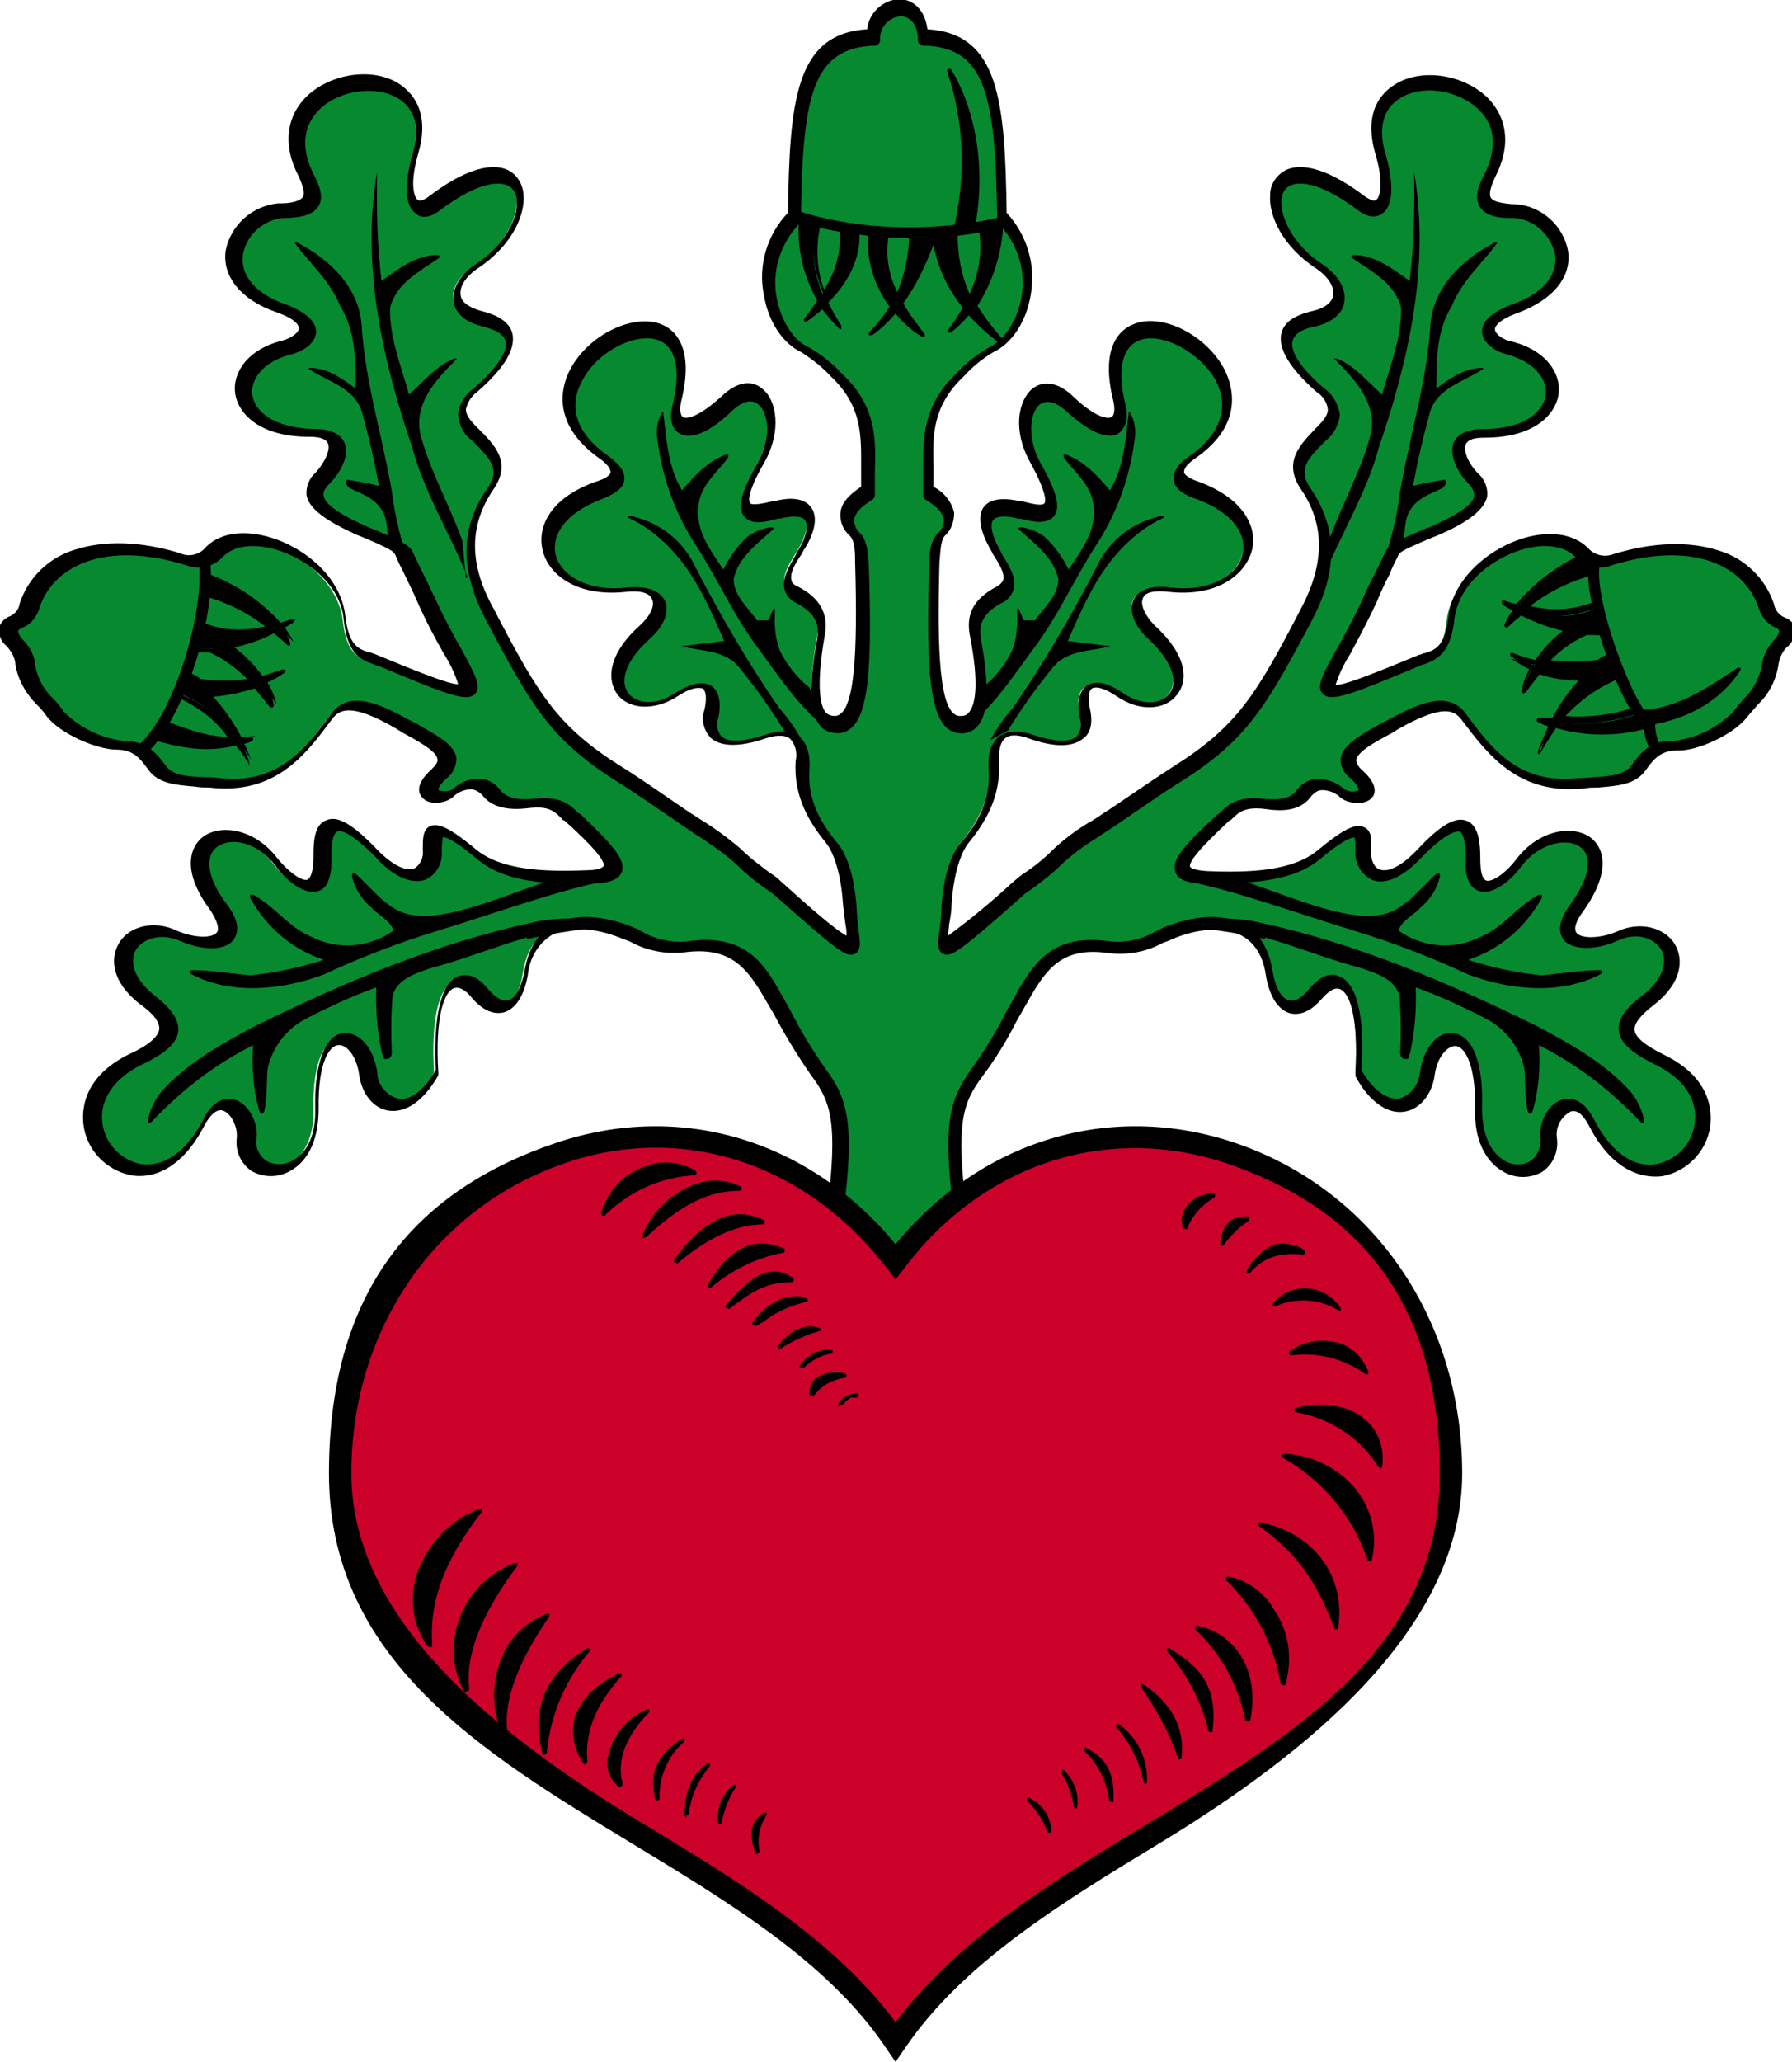 <?xml version="1.0" encoding="UTF-8" standalone="no"?><svg xmlns="http://www.w3.org/2000/svg" version="1.1" viewBox="0 0 208.1 239.3">
  <defs>
    <style>
      .cls-1 {
        fill: #078930;
      }

      .cls-1, .cls-2, .cls-3 {
        fill-rule: evenodd;
      }

      .cls-2 {
        fill: #cb0129;
      }
    </style>
  </defs>
  <!-- Generator: Adobe Illustrator 28.7.1, SVG Export Plug-In . SVG Version: 1.2.0 Build 142)  -->
  <g>
    <g id="Ebene_1">
      <g id="layer1">
        <g id="g51608">
          <g id="g51398">
            <g id="Gruppe_1358">
              <path class="cls-1" d="M96.7,140.3c1.2-10,.5-12.5-2-15.8-2.2-2.9-3.7-6.2-5.5-9.1-1.9-3.2-3.9-6.2-9.7-5.5-3.3.4-5-.7-6.9-1.5-2.9-1.3-10.7-3.4-11.9,4.6-.6,3.9-2.9,5.4-5.4,2.3-2.6-3.2-5.5-1-4.9,9.2-3.4,6-7.5,4-8,.1-.8-5.2-6.2-6.6-6,4.1.2,8.8-8.7,9-8.1,3.4.2-2.7-2.8-6.1-4.9-1.8-7,13.8-20.3-1.2-7.9-7.3,5.3-2.6,4.3-4.5,1.2-6.9-5.8-4.5-1.2-9.6,3.7-7.4,3.1,1.4,7.9,1.2,4.6-3.3-6.1-8.3,2.4-10.9,6.7-5.2,1.7,2.3,5.5,5.1,5.4-.4-.1-4.5,1.4-5.6,6.2-.6,4,4.2,6.5,2.7,6.5-.3,0-1.7-.5-4.3,5.2.4,2.9,2.4,7.5,2.8,13.2,2.6,4.8-.2,2.3-2.8-2.2-6.9-1.2-1.4-3-2-4.7-1.6-2.2.2-3.7,0-4.5-1.2-1.1-1.5-2.8-1.4-4.4,0-1.2,1-4.7.7-1.7-2.2,2.5-2.3-.4-3.7-4.4-5.9-4.7-2.7-6.8-2.6-8.1-.9-3.3,4.4-6.5,8.6-13.7,7.8-2.8-.3-5.4,0-6.6-1.8-1-1.4-2-2.6-4.2-2.5-2.9-.3-5.6-1.6-7.6-3.6-1.6-2.1-3.1-3.2-3.4-5.6-.1-1-.5-1.9-1.2-2.6-.8-.9-1.2-2,.2-2.5.8-.4,1.3-1.1,1.5-1.9,1.7-5.3,8.4-8.2,17.8-5.3,1.3.6,2.8.2,3.7-.8,4-3.9,14.3.7,15.1,7.6.5,4.5,2.3,4.4,3.7,4.9,15.5,6.5,10.8,4,5.7-7-1-2.2-2-4-2.6-5.4-.3-.8-2.4-1.5-4.7-2.5-6.1-2.6-6.4-4.4-4.7-6.2,1.4-1.5,3.4-5.2-1.3-5.2-9.9,0-10.3-8.1-2.9-9.9,1.4-.3,4.7-2.6-.9-4.6-8.8-3.2-5.4-10.8.2-11.3,1.8-.1,5,0,2.9-4.1-6.4-12.1,16.4-15.6,12.7-2.7-1.4,5.1-.3,7.6,2.2,5.7,11.3-8.6,13,2,4.8,7.3-2.8,1.8-3.5,5.1.7,6.1,5.3,1.2,3.3,4.7-.7,8.3-2.5,2.2-1.5,3.6,0,5.1,2,2,3.7,3.6,1.8,6.3-2.1,3.1-3.7,7.7-.1,14.5,5.5,10.4,7.7,14,15.1,18.7,2.1,1.3,4.7,3.1,7.3,4.9,2.3,1.4,4.4,2.9,6.4,4.6,1.5,1.4,3.1,2.7,4.8,3.9,10.7,9.5,8.4,7.2,8.1,2-.2-3.8-1.1-6.3-2.1-7.6-2.1-2.5-3.6-5.3-3.3-9,.1-1.7-.2-4.6-4.3-3.2-4.1,1.4-6.9.8-6.2-2.6.7-3.3-.8-4.4-4.1-2.3-5,3.3-10.3-1.2-3.7-7.3,2.5-2.3,2.7-5.5-2.2-4.9-9.6,1-13.1-8-2.9-11.7,2.1-.8,2.7-2,.2-3.7-13.8-9.7,13-24.2,8.6-6.2-.8,3.1,1.5,4.1,5.8,0,3.9-3.7,6.8,1.6,3.9,6.8-3.9,6.9-.8,6.1,1.7,5.5,5.3-1.2,4.3,2.4,2.9,4.7-1.1,1.8-2.6,3.9-.4,5.1,2.5,1.3,3.1,2.9,2.7,4.8-1.6,8.7,0,10.4,1.9,10.2,2.7-.2,3.3-5.7,2.9-18.6,0-1.3-.1-2.8-.8-3.4-1.7-1.7-1-3.4,1.5-4.9-.3-4.6,1.1-9.1-3.7-13.7-1.1-1.1-2.3-2.1-3.6-2.9-4.1-2-6.4-10.2-1.3-15.4.2-13.2.9-20.8,9.2-21,.2-4.2,5.7-4.9,5.8,0,8.4.2,9,7.7,9.2,21,5.1,5.1,2.8,13.4-1.3,15.4-1.3.8-2.6,1.8-3.6,2.9-4.8,4.6-3.5,9.1-3.7,13.7,2.5,1.5,3.2,3.2,1.5,4.9-.7.7-.7,2.1-.8,3.4-.4,12.9.2,18.4,2.9,18.6,1.9.1,3.5-1.6,1.9-10.2-.3-1.9.2-3.5,2.7-4.8,2.2-1.2.7-3.2-.4-5.1-1.4-2.3-2.5-5.9,2.9-4.7,2.5.6,5.6,1.4,1.7-5.5-2.9-5.2,0-10.6,3.9-6.8,4.4,4.2,6.6,3.1,5.8,0-4.4-18,22.4-3.4,8.6,6.2-2.5,1.7-1.9,3,.2,3.7,10.2,3.6,6.7,12.7-2.9,11.7-4.9-.5-4.8,2.6-2.2,4.9,6.6,6.1,1.3,10.6-3.7,7.3-3.3-2.2-4.8-1-4.1,2.3.7,3.5-2.1,4.1-6.2,2.6-4.1-1.4-4.4,1.5-4.3,3.2.3,3.7-1.3,6.5-3.3,9-1,1.2-1.9,3.8-2.1,7.6-.3,5.2-2.6,7.5,8.1-2,1.7-1.2,3.3-2.5,4.8-3.9,1.6-1.6,4-3,6.4-4.6,2.6-1.8,5.2-3.5,7.3-4.9,7.5-4.7,9.7-8.3,15.1-18.7,3.6-6.8,2-11.5-.1-14.5-1.9-2.8-.3-4.3,1.8-6.3,1.5-1.4,2.5-2.9,0-5.1-4.1-3.6-6-7.1-.7-8.3,4.2-1,3.4-4.2.7-6.1-8.2-5.4-6.5-15.9,4.8-7.3,2.5,1.9,3.7-.7,2.2-5.7-3.7-13,19-9.5,12.7,2.7-2.1,4,1.2,3.9,2.9,4.1,5.6.5,8.9,8.1.2,11.3-5.6,2-2.3,4.2-.9,4.6,7.5,1.9,7,9.8-2.9,9.9-4.6,0-2.7,3.7-1.3,5.2,1.8,1.8,1.4,3.6-4.7,6.2-2.2,1-4.3,1.8-4.7,2.5-.6,1.4-1.5,3.1-2.6,5.4-5.1,11-9.8,13.5,5.7,7,1.4-.6,3.2-.4,3.7-4.9.8-6.9,11.1-11.5,15.1-7.6.9,1,2.4,1.4,3.7.8,9.4-2.9,16.1,0,17.8,5.3.2.8.7,1.5,1.5,1.9,1.4.6,1,1.6.2,2.5-.7.7-1.1,1.6-1.2,2.6-.3,2.5-1.8,3.5-3.4,5.6-1.4,1.9-5.6,3.7-7.6,3.6-2.2,0-3.2,1.1-4.2,2.5-1.3,1.8-3.8,1.5-6.6,1.8-7.2.8-10.5-3.4-13.7-7.8-1.3-1.8-3.4-1.8-8.1.9-3.9,2.2-6.9,3.6-4.4,5.9,3,2.8-.5,3.2-1.7,2.2-1.6-1.3-3.3-1.4-4.4,0-.8,1.1-2.4,1.4-4.5,1.2-1.8-.4-3.6.2-4.7,1.6-4.5,4.1-7,6.7-2.2,6.9,5.8.2,10.4-.2,13.2-2.6,5.7-4.8,5.2-2.1,5.2-.4,0,3,2.6,4.4,6.5.3,4.7-5,6.3-3.9,6.2.6-.1,5.5,3.6,2.7,5.4.4,4.3-5.7,12.8-3.1,6.7,5.2-3.3,4.5,1.6,4.7,4.6,3.3,4.8-2.2,9.5,2.9,3.7,7.4-3.1,2.4-4.1,4.3,1.2,6.9,12.4,6-.9,21-7.9,7.3-2.2-4.3-5.2-.9-4.9,1.8.5,5.6-8.3,5.4-8.1-3.4.2-10.8-5.2-9.3-6-4.1-.6,3.9-4.7,5.9-8-.1.6-10.2-2.3-12.4-4.9-9.2-2.5,3.1-4.8,1.6-5.4-2.3-1.2-8-9.1-5.9-11.9-4.6-1.9.8-3.6,2-6.9,1.5-5.7-.8-7.7,2.2-9.7,5.5-1.8,2.9-3.3,6.2-5.5,9.1-2.5,3.3-3.2,5.8-2,15.8,1.7,16.6-16.4,15-14.6,0h.1,0Z" id="path25113"/>
              <path d="M104.3,152.8c-1.4,0-2.8-.4-4-1.2-3.3-2.1-4.8-6.3-4.2-11.4h0c1.2-10,.4-12.3-1.9-15.4-1.4-2-2.7-4.1-3.9-6.3-.5-1-1.1-1.9-1.6-2.8-2-3.4-3.9-5.8-9-5.2-2.2.3-4.5-.1-6.5-1.2-.2-.1-.5-.2-.8-.3-2.3-1-5.9-1.8-8.3-.5-1.6,1-2.6,2.7-2.8,4.6-.4,2.4-1.4,4-2.8,4.4-.9.2-2.2.1-3.8-1.8-.3-.4-1.2-1.3-2-1-1.1.4-2.2,3.2-1.8,9.8,0,.1,0,.2,0,.3-1.7,3-3.8,4.4-5.8,4.1-1.8-.3-3.1-2-3.4-4.2-.3-2.2-1.5-3.5-2.4-3.4-.9,0-2.4,1.7-2.3,7.4,0,3.4-1.1,6-3.3,7.2-1.4.8-3.1.8-4.5,0-1.3-.9-1.9-2.4-1.7-3.9.1-1.3-.7-2.8-1.6-3.1s-1.7.9-2.1,1.6c-3.1,6.1-7,6.2-8.6,5.9-2.9-.6-5.1-2.9-5.5-5.8-.2-1.6-.2-5.6,5.4-8.3,2.2-1,3.3-2,3.4-2.9,0-.8-.6-1.7-2.3-2.9-3.3-2.6-3.4-5.3-2.4-7,1.2-2.1,4.2-2.7,6.7-1.5,1.8.8,4.1,1,4.7.2.3-.4,0-1.4-.8-2.6-3.2-4.3-2.5-7.2-.8-8.5,2.1-1.5,6-.9,8.6,2.5,1.2,1.5,2.8,2.7,3.5,2.5.4-.2.7-1.1.7-2.5,0-1.6,0-3.9,1.5-4.4,1.3-.6,3.1.5,5.8,3.3,1.7,1.8,3.4,2.7,4.4,2.3.7-.4,1.1-1.3,1-2.1v-.4c0-.9,0-2,.8-2.4,1-.5,2.5.3,5.4,2.7,2.9,2.4,7.9,2.6,12.8,2.4,1.8,0,2-.5,2-.5.3-.8-3-3.9-4.6-5.3h-.1c-1-1.1-1.7-1.7-4.1-1.4-2.5.3-4.2-.2-5.2-1.4-.3-.4-.8-.7-1.3-.8-.8,0-1.6.3-2.2.9-.9.8-2.9,1-3.6,0-.4-.4-.8-1.5,1.1-3.2.5-.5.8-.9.7-1.2-.1-.9-2.1-2-4.1-3.1l-.8-.5c-5.2-3-6.5-2.1-7.3-1.1-3.1,4.2-6.6,8.9-14.3,8-.5,0-1.1,0-1.6-.1-2.2-.2-4.3-.3-5.5-2-1-1.4-1.8-2.3-3.7-2.3-2.2,0-6.5-1.8-8.1-3.9-.4-.6-.8-1-1.2-1.4-1.2-1.2-2.1-2.8-2.4-4.5,0-.8-.5-1.6-1-2.2-.7-.5-1-1.4-.9-2.2.2-.6.7-1.1,1.3-1.3.6-.3,1-.8,1.1-1.5,1-3,3.4-5.3,6.4-6.2,3.4-1.1,7.6-1,12.2.4,1,.5,2.3.2,3-.7,1.8-1.8,4.8-2.1,8.2-.9,3.6,1.3,7.5,4.5,8,8.9.4,3.4,1.5,3.8,2.7,4.2.2,0,.4.1.7.2,3.9,1.6,8.7,3.6,9.7,3.5-.4-1.3-1-2.5-1.7-3.6-.9-1.6-2-3.6-3.1-6.1-.5-1.2-1.1-2.3-1.5-3.2-.4-.8-.8-1.5-1-2.2-.2-.4-2-1.2-3.4-1.8-.3-.1-.7-.3-1-.4-3.8-1.7-5.6-3.1-5.9-4.6-.1-1,.3-2,1.1-2.7.9-1,1.7-2.5,1.4-3.3-.3-.7-1.3-.8-2.2-.8-5.9,0-8.3-2.8-8.6-5.1-.3-2.3,1.4-5.1,5.6-6.1.7-.2,1.8-.8,1.8-1.4,0-.2-.1-1-2.7-1.9-4-1.4-6.2-4.1-5.8-7.1.6-3,3.1-5.2,6.1-5.5h.4c.9,0,2.2-.2,2.5-.8.2-.4,0-1.2-.5-2.3-1.9-3.6-1.5-7,1-9.4,2.8-2.6,7.6-3.3,10.6-1.4,1.4.9,3.7,3.1,2.3,8-1,3.4-.6,5.1-.1,5.5.2.2.8,0,1.3-.4,3.8-2.9,7-4,9.1-3.1,1.1.5,1.8,1.6,1.9,2.9.2,2.4-1.4,6-5.4,8.6-1.3.9-2.1,2.1-1.9,3.1.1.8,1,1.4,2.4,1.8,2.1.5,3.3,1.4,3.6,2.6.4,1.8-.9,4-4.1,6.8-.7.5-1.1,1.2-1.3,2,0,.7.5,1.3,1.3,2.1,2,2,4.1,4,1.9,7.2-2.8,4.1-2.9,8.6,0,13.8,5.2,10,7.4,13.7,14.9,18.4,2.1,1.3,4.5,3,7.3,4.9.7.5,1.4.9,2,1.3,1.6,1,3.1,2.1,4.5,3.3,1,1,2.2,1.9,3.4,2.8.5.3,1,.7,1.4,1.1,3.1,2.8,6.3,5.6,7.5,6.2,0-.4,0-.8-.1-1.2-.1-.7-.2-1.5-.3-2.4-.3-4.6-1.5-6.6-2-7.2-1.8-2.2-3.8-5.3-3.5-9.5.2-.9,0-1.9-.7-2.6-.7-.5-1.9-.3-2.8,0-2.9,1-5.1,1-6.3,0-.9-.9-1.2-2.2-.8-3.3.3-1.3.2-2.2-.2-2.5-.2,0-.9-.4-2.9.9-2.6,1.7-5.6,1.6-7-.2-1.2-1.6-1.2-4.6,2.6-8,1.2-1.1,1.8-2.3,1.4-3.1-.3-.7-1.4-1-3.1-.8-5.7.6-9-2.1-9.6-4.9-.6-2.6.8-6.1,6.5-8,.9-.3,1.4-.7,1.4-1,0-.1,0-.7-1.3-1.6-5.8-4.1-4.3-8.6-3.4-10.3,2.1-4,7.2-6.5,10.5-5.3,1.6.6,4,2.6,2.4,9-.2.9-.1,1.6.2,1.8.4.3,1.9,0,4.6-2.5,1.6-1.5,3.3-1.9,4.6-.8,1.7,1.3,2.3,4.9.3,8.5-2.2,3.8-1.8,4.6-1.7,4.8.3.3,1.7,0,2.5-.2h.2c2.2-.6,3.7-.3,4.4.7,1.1,1.5-.2,4-.9,5l-.2.4c-.7,1-1.4,2.2-1.2,3,0,.3.3.6.8.8,2.5,1.3,3.5,3.1,3.1,5.5-1.1,6.2-.5,8.4.1,9.1.3.3.7.4,1.1.4,2.3-.2,2.6-7.3,2.3-17.9,0-.9,0-2.4-.6-3-.8-.7-1.2-1.7-1.1-2.7.1-1.1,1-2.1,2.4-3,0-.9,0-1.7,0-2.5,0-3.5.1-6.9-3.5-10.3-1-1.1-2.2-2-3.4-2.8-2.2-1-3.9-3.6-4.4-6.7-.7-3.4.4-7,2.8-9.5.2-12.8.8-20.8,9.2-21.3.2-1.9,1.8-3.4,3.7-3.5,1.5,0,3,1.1,3.3,3.5,8.4.5,9,8.5,9.2,21.3,2.4,2.6,3.4,6.1,2.8,9.5-.5,3.1-2.2,5.7-4.4,6.7-1.3.8-2.4,1.7-3.4,2.8-3.6,3.4-3.6,6.8-3.5,10.3v2.5c1.2.6,2.1,1.7,2.4,3,0,1-.3,2-1.1,2.7-.5.6-.5,2.1-.6,3-.3,10.6,0,17.7,2.3,17.9.4,0,.8,0,1.1-.4.7-.8,1.3-3,.1-9.1-.4-2.4.5-4.1,3.1-5.5.4-.2.7-.5.8-.8.2-.8-.5-1.9-1.2-3l-.2-.4c-.6-1-1.9-3.5-.9-5,.7-1,2.2-1.2,4.4-.7h.2c.8.2,2.2.6,2.5.2.1-.1.4-1-1.7-4.8-2-3.6-1.4-7.1.3-8.5,1.3-1,3-.7,4.6.8,2.6,2.5,4.1,2.8,4.6,2.5.3-.2.4-.9.2-1.8-1.6-6.4.8-8.4,2.4-9,3.3-1.3,8.4,1.3,10.5,5.3.9,1.8,2.4,6.3-3.4,10.3-1.3.9-1.3,1.4-1.3,1.6,0,.3.6.7,1.4,1,5.7,2,7.1,5.5,6.5,8-.7,2.8-3.9,5.5-9.6,4.9-1.7-.2-2.9,0-3.1.8-.3.7.3,2,1.4,3.1,3.8,3.5,3.9,6.4,2.6,8-1.4,1.9-4.5,2-7,.2-2-1.3-2.7-1-2.9-.9-.4.3-.5,1.2-.2,2.5.4,1.9-.2,2.9-.8,3.3-1.2,1-3.3,1.1-6.3,0-.9-.3-2.1-.6-2.8,0-.7.6-.7,1.9-.7,2.6.3,4.2-1.7,7.3-3.5,9.5-.5.6-1.7,2.6-2,7.2,0,.9-.2,1.8-.3,2.4,0,.4-.1.8-.1,1.2,2.6-1.9,5.1-4,7.5-6.2.5-.4.9-.8,1.4-1.1,1.2-.8,2.3-1.7,3.4-2.8,1.4-1.3,2.9-2.4,4.5-3.3.7-.4,1.3-.9,2-1.3,2.8-1.9,5.3-3.6,7.3-4.9,7.5-4.7,9.7-8.4,14.9-18.4,2.8-5.3,2.7-9.8,0-13.8-2.2-3.2-.1-5.2,1.8-7.2.8-.8,1.3-1.4,1.3-2.1-.1-.8-.6-1.6-1.3-2-3.2-2.8-4.5-5.1-4.1-6.8.3-1.3,1.5-2.1,3.6-2.6,1.4-.3,2.3-1,2.4-1.8.2-1-.6-2.2-1.9-3.1-4-2.6-5.6-6.2-5.4-8.6,0-1.2.7-2.3,1.9-2.9,2.1-.9,5.3.2,9.1,3.1.6.4,1.1.6,1.3.4.5-.3.9-2.1-.1-5.4-1.4-4.9.8-7.1,2.3-8,3-1.9,7.8-1.2,10.6,1.4,2.5,2.4,2.9,5.8,1,9.4-.5,1.1-.7,1.9-.5,2.3.3.6,1.6.7,2.5.8h.4c3,.2,5.6,2.5,6.1,5.5.4,3-1.8,5.6-5.8,7.1-2.5.9-2.7,1.7-2.7,1.9,0,.6,1.1,1.3,1.8,1.4,4.2,1,5.9,3.8,5.6,6.1-.3,2.3-2.7,5.1-8.6,5.1-.9,0-1.9.1-2.2.8-.3.8.4,2.3,1.4,3.3.8.7,1.2,1.7,1.1,2.7-.3,1.5-2.1,3-5.9,4.6-.3.1-.7.3-1,.4-1.3.6-3.2,1.3-3.4,1.8-.3.7-.7,1.3-1,2.2-.5.9-1,2-1.5,3.2-1.1,2.4-2.2,4.4-3.1,6.1-.7,1.1-1.3,2.3-1.7,3.6,1,.1,5.8-1.9,9.7-3.5.2,0,.4-.2.7-.2,1.2-.4,2.3-.8,2.7-4.2.5-4.3,4.4-7.6,8-8.9,3.3-1.2,6.4-.9,8.2.9.8.9,2,1.1,3,.7,4.6-1.4,8.8-1.5,12.2-.4,3,.9,5.4,3.2,6.4,6.2.1.6.5,1.2,1.1,1.5.8.3,1.2.7,1.3,1.3.1.8-.2,1.7-.9,2.2-.6.6-.9,1.4-1,2.2-.3,1.7-1.1,3.3-2.4,4.5-.4.5-.8.9-1.2,1.4-1.6,2.1-5.9,4-8.1,3.9-1.9,0-2.7.9-3.7,2.3-1.2,1.7-3.3,1.8-5.5,2-.5,0-1.1,0-1.6.1-7.7.8-11.2-3.9-14.3-8-.8-1-2-1.9-7.3,1.1l-.8.5c-2.1,1.1-4,2.2-4.1,3.1,0,.3.2.8.7,1.2,1.9,1.7,1.5,2.8,1.1,3.2-.8.9-2.7.7-3.6,0-.6-.6-1.4-.9-2.2-.9-.5,0-1,.4-1.3.8-1,1.3-2.6,1.8-5.2,1.4-2.4-.3-3.1.3-4.1,1.3h-.1c-1.6,1.5-4.9,4.6-4.6,5.4,0,0,.2.4,2,.5,4.9.2,9.9,0,12.8-2.4,2.9-2.4,4.4-3.2,5.4-2.7.9.4.9,1.5.8,2.4v.4c0,1.1.4,1.9,1,2.1,1,.4,2.6-.4,4.4-2.3,2.7-2.9,4.5-3.9,5.8-3.3,1.4.6,1.5,2.8,1.5,4.4,0,1.4.2,2.3.7,2.5.7.2,2.3-.9,3.5-2.5,2.6-3.4,6.5-4,8.6-2.5,1.7,1.3,2.3,4.1-.8,8.5-.9,1.2-1.2,2.1-.8,2.6.6.7,2.9.6,4.7-.2,2.6-1.2,5.5-.5,6.7,1.5,1,1.7.9,4.4-2.4,7-1.7,1.3-2.3,2.2-2.3,2.9.1.9,1.2,1.8,3.4,2.9,5.6,2.7,5.6,6.7,5.4,8.3-.4,2.9-2.6,5.2-5.5,5.8-1.5.2-5.5.2-8.6-5.9-.4-.7-1.1-1.9-2.1-1.6-1.1.6-1.8,1.8-1.6,3.1.2,1.5-.4,3-1.7,3.9-1.4.8-3.1.8-4.5,0-2.2-1.2-3.4-3.9-3.3-7.2.1-5.7-1.4-7.4-2.3-7.4-.9,0-2.1,1.2-2.4,3.4-.3,2.2-1.7,3.9-3.4,4.2-2,.4-4.2-1.1-5.8-4.1,0,0,0-.2,0-.3.4-6.6-.7-9.4-1.8-9.8-.8-.3-1.6.6-2,1-1.6,1.9-2.9,2-3.8,1.8-1.4-.4-2.4-2-2.8-4.4-.3-2.2-1.3-3.8-2.8-4.6-2.4-1.3-5.9-.6-8.3.5-.2.1-.5.2-.8.3-2,1.1-4.2,1.5-6.5,1.2-5.1-.7-7,1.7-9,5.2-.5.9-1.1,1.9-1.6,2.8-1.1,2.2-2.4,4.3-3.9,6.3-2.3,3.1-3.1,5.3-1.9,15.4.5,5.4-1,9.6-4.1,11.6-1.1.7-2.3,1-3.6,1h0ZM97.4,140.4h0c-.5,4.5.8,8.3,3.6,10.1,1.9,1.2,4.3,1.3,6.2.2,2.7-1.7,4-5.4,3.5-10.3-1.2-9.9-.5-12.7,2.1-16.3,1.4-2,2.7-4,3.8-6.2.5-1,1.1-1.9,1.6-2.9,1.8-3,3.9-6.6,10.3-5.8,2,.3,4-.1,5.7-1.1.3-.1.5-.2.8-.4,1-.4,5.8-2.4,9.4-.4,1.9,1,3,2.9,3.4,5.5.3,1.8,1,3.1,1.9,3.3.7.2,1.5-.3,2.4-1.4,1.5-1.8,2.8-1.7,3.4-1.4,2.1.8,3,4.7,2.6,10.9,1.3,2.3,3,3.5,4.4,3.3,1.4-.4,2.3-1.7,2.4-3.1.4-2.7,2-4.7,3.8-4.5,2.3.2,3.6,3.5,3.4,8.7,0,2.9.9,5.1,2.6,6.1,1,.6,2.2.6,3.1,0,.8-.6,1.2-1.7,1.1-2.7-.2-1.9,1-4,2.6-4.4.8-.2,2.3-.2,3.6,2.3,1.9,3.7,4.5,5.7,7.3,5.2,2.3-.5,4.1-2.3,4.4-4.7.4-2.8-1.3-5.3-4.7-6.9-2.6-1.3-4-2.5-4.1-3.9-.2-1.6,1.3-3,2.8-4.1,2.6-2.1,2.8-4.1,2.1-5.3-.8-1.3-2.8-2.1-5.1-1-2.2,1-5.1,1.2-6.2-.1-.5-.7-.9-1.9.8-4.2,2.2-3,2.6-5.5,1.1-6.6-1.5-1.1-4.7-.5-6.8,2.2-1,1.4-3.2,3.5-5,2.9-1.1-.4-1.6-1.7-1.5-3.7,0-2.7-.5-3.1-.7-3.2-.2,0-1.3-.2-4.4,3-2.9,3.1-4.9,3-5.8,2.6-1.2-.6-2-1.9-1.9-3.3v-.4c0-.4,0-.8-.1-1.2,0,0-.8-.2-4,2.5s-8.5,2.9-13.7,2.8c-1.2,0-2.8-.2-3.1-1.3-.5-1.4,1-3.1,4.9-6.7h.1c1.1-1.1,2.1-2.1,5.1-1.8,2,.2,3.3,0,4-1,.5-.7,1.3-1.2,2.2-1.3,1.2,0,2.3.3,3.2,1.1.5.4,1.2.5,1.8.2,0,0,0-.5-1-1.4-.7-.5-1.2-1.4-1.1-2.3.2-1.5,2.1-2.6,4.8-4.1l.8-.4c4-2.2,7-3.2,8.9-.7,3,4.1,6.2,8.3,13.1,7.5.6,0,1.1,0,1.7-.1,2.1-.1,3.7-.3,4.5-1.4,1.1-1.6,2.3-2.9,4.8-2.8,2.7-.3,5.1-1.5,7-3.4.4-.6.8-1,1.2-1.5,1.1-1,1.8-2.4,2.1-3.8.1-1.1.6-2.1,1.4-3,.5-.5.6-.9.6-1.1,0-.1-.2-.3-.5-.4-.9-.4-1.6-1.3-1.9-2.3-1.5-4.6-7.3-7.9-17-4.9-1.5.6-3.2.2-4.3-1-1.4-1.4-4-1.6-6.8-.6-3.3,1.2-6.7,4-7.2,7.8-.4,3.9-1.9,4.7-3.5,5.3-.2,0-.4.1-.6.2-8.3,3.5-10.3,4.2-11.2,3.2-.8-.8,0-2.2,1.6-5.1.9-1.6,2-3.6,3.1-6,.5-1.2,1.1-2.3,1.6-3.3.4-.8.7-1.5,1-2.1.4-.8,1.7-1.4,4.1-2.4.3-.1.6-.3,1-.4,3.2-1.4,5-2.6,5.2-3.6,0-.3,0-.8-.7-1.5-.9-.9-2.3-3-1.7-4.7.4-1,1.6-1.6,3.4-1.6,5.1,0,7.1-2.2,7.3-4,.2-1.7-1.2-3.8-4.6-4.7-.9-.2-2.7-1.1-2.8-2.6,0-1.2,1.1-2.3,3.6-3.2,3.4-1.2,5.2-3.3,4.9-5.7-.5-2.4-2.5-4.2-4.9-4.3h-.4c-1.2,0-2.9-.2-3.5-1.4-.5-.9-.3-2,.5-3.5,1.6-3.1,1.4-5.9-.7-7.8-2.4-2.2-6.5-2.8-9-1.2-2,1.2-2.6,3.5-1.7,6.5,1,3.5.9,6-.4,6.9-.4.3-1.4.7-2.8-.4-4.8-3.6-7-3.2-7.8-2.9-.7.3-1.1,1-1.1,1.8-.1,1.9,1.3,5.1,4.8,7.4,1.8,1.2,2.8,2.9,2.5,4.4-.1.8-.8,2.2-3.4,2.8-1.6.3-2.4.9-2.6,1.7-.3,1.2,1,3.2,3.7,5.5,1,.7,1.6,1.8,1.8,3-.1,1.2-.7,2.3-1.7,3.1-2.2,2.2-3.2,3.3-1.7,5.5,3.1,4.5,3.2,9.5.2,15.2-5.4,10.2-7.6,14-15.4,18.9-2.1,1.3-4.5,3-7.3,4.9-.7.5-1.4.9-2.1,1.4-1.5.9-3,2-4.3,3.2-1.1,1.1-2.3,2-3.5,2.9-.5.3-.9.6-1.3,1-6.9,6.1-8.1,7-9,6.5-.7-.4-.6-1.3-.4-2.7.1-.8.2-1.6.2-2.3.2-3.6,1-6.4,2.3-7.9,1.8-2.1,3.5-4.8,3.2-8.6-.1-1.8.3-3,1.2-3.7s2.3-.8,4-.2c2.4.8,4.2.9,5,.2.5-.6.6-1.4.4-2.1-.5-2.4.2-3.4.8-3.8,1-.7,2.4-.4,4.3.9,2.3,1.5,4.4,1.2,5.3,0,.9-1.1.7-3.4-2.4-6.3-1.7-1.5-2.3-3.3-1.8-4.5.4-.9,1.5-1.9,4.5-1.5,4.7.5,7.7-1.6,8.2-3.9.5-2-.8-4.8-5.7-6.5-1.4-.5-2.2-1.2-2.3-2.1-.1-.9.5-1.9,1.9-2.8,3.5-2.5,4.6-5.6,3-8.7-1.8-3.3-6.3-5.7-8.9-4.7-2,.8-2.6,3.4-1.6,7.5.4,1.5,0,2.7-.8,3.3-1.3.8-3.5-.2-6.1-2.6-.7-.6-1.9-1.5-3-.8-1.3,1-1.5,4,0,6.8,1.9,3.3,2.4,5.2,1.6,6.2s-2.4.7-3.9.3h-.2c-1.6-.4-2.7-.3-3,.2-.4.6,0,2,.9,3.6l.2.4c.8,1.3,1.7,2.7,1.3,4-.2.7-.7,1.3-1.4,1.6-2.5,1.3-2.6,2.9-2.4,4.1,1,5.4.9,8.8-.4,10.2-.5.6-1.3.9-2.1.8-3.4-.3-3.9-6.4-3.5-19.3,0-1.5.1-3,1-3.9.5-.4.7-1,.7-1.6-.1-.8-.8-1.5-2.1-2.3-.2-.1-.3-.3-.3-.6,0-.9,0-1.9,0-2.8,0-3.7-.1-7.5,3.9-11.3,1.1-1.2,2.4-2.2,3.8-3,1.8-.9,3.2-3.1,3.7-5.7.6-3.1-.4-6.3-2.6-8.6-.1-.1-.2-.3-.2-.4-.2-14-1.1-20.2-8.6-20.3-.3,0-.6-.3-.6-.6,0,0,0,0,0,0,0-2.1-1.1-2.8-2-2.8-1.5.1-2.5,1.4-2.4,2.8,0,.3-.3.6-.6.6,0,0,0,0,0,0-7.5.2-8.4,6.3-8.6,20.3,0,.2,0,.3-.2.4-2.2,2.3-3.2,5.5-2.6,8.6.5,2.6,1.9,4.9,3.7,5.7,1.4.8,2.7,1.8,3.8,3,4.1,3.8,4,7.6,3.9,11.3v2.8c0,.2-.1.5-.3.6-1.3.8-2,1.5-2.1,2.3,0,.6.2,1.2.7,1.6.8.8.9,2.3,1,3.9.4,12.8,0,19-3.5,19.3-.8,0-1.6-.2-2.1-.8-1.3-1.4-1.4-4.8-.4-10.2.2-1.3.1-2.8-2.4-4.1-.7-.3-1.2-.9-1.4-1.6-.3-1.3.5-2.6,1.3-4l.2-.4c1-1.5,1.3-3,.9-3.6-.3-.5-1.4-.6-3-.2h-.2c-1.4.4-3.1.8-3.9-.3-.8-1-.3-2.9,1.6-6.2,1.6-2.9,1.3-5.8,0-6.8-1-.8-2.3.1-3,.8-2.6,2.5-4.8,3.4-6.1,2.6-.9-.5-1.2-1.7-.8-3.3,1-4.1.4-6.7-1.6-7.5-2.6-1-7.2,1.3-8.9,4.7-1.7,3.1-.6,6.2,3,8.7,1.4,1,2,1.9,1.9,2.8-.1.9-.9,1.5-2.3,2.1-4.9,1.8-6.1,4.5-5.7,6.5.5,2.3,3.5,4.4,8.2,3.9,3-.3,4.1.7,4.5,1.5.6,1.3-.1,3-1.8,4.5-3.2,2.9-3.3,5.2-2.4,6.3s3,1.5,5.3,0c1.9-1.2,3.3-1.5,4.3-.9.6.4,1.3,1.4.8,3.8-.3.7-.1,1.5.4,2.1.8.7,2.6.6,5-.2,1.8-.6,3.1-.6,4,.2.9.7,1.3,2,1.2,3.7-.3,3.7,1.4,6.4,3.2,8.6,1.3,1.5,2.1,4.4,2.3,7.9,0,.9.2,1.7.2,2.3.2,1.4.3,2.3-.4,2.7-1,.5-2.1-.4-9-6.5-.4-.4-.9-.7-1.3-1-1.3-.9-2.4-1.8-3.5-2.9-1.3-1.2-2.8-2.2-4.3-3.2-.7-.4-1.3-.9-2.1-1.4-2.8-1.9-5.2-3.6-7.3-4.9-7.8-4.9-10-8.7-15.4-18.9-3-5.7-3-10.7.2-15.2,1.5-2.2.5-3.3-1.7-5.5-1-.7-1.6-1.8-1.7-3.1.1-1.2.8-2.3,1.8-3,2.7-2.4,4-4.3,3.7-5.5-.2-.8-1.1-1.3-2.6-1.7-2.6-.6-3.3-2-3.4-2.8-.3-1.5.7-3.2,2.5-4.4,3.5-2.3,5-5.5,4.8-7.4,0-.8-.4-1.5-1.1-1.8-.8-.3-3-.7-7.8,2.9-1.4,1.1-2.4.8-2.8.4-1.3-.9-1.4-3.4-.4-6.9.9-3.1.3-5.3-1.7-6.5-2.5-1.5-6.6-1-9,1.2-2.1,2-2.3,4.7-.7,7.8.8,1.5,1,2.7.5,3.5-.7,1.2-2.3,1.3-3.5,1.4h-.4c-2.4.1-4.5,1.9-4.9,4.3-.3,2.4,1.5,4.5,4.9,5.7,2.4.9,3.6,2,3.6,3.2,0,1.5-1.9,2.4-2.8,2.6-3.5.9-4.8,3-4.6,4.7.2,1.8,2.3,3.9,7.3,4,1.8,0,3,.6,3.4,1.6.7,1.7-.8,3.8-1.7,4.7-.8.8-.8,1.2-.7,1.5.2,1,2,2.2,5.2,3.6.3.1.7.3,1,.4,2.3,1,3.7,1.6,4.1,2.4.3.6.6,1.3,1,2.1.5,1,1,2,1.6,3.3,1.1,2.4,2.2,4.4,3.1,6,1.6,2.9,2.3,4.3,1.6,5.1-.9,1-2.9.3-11.2-3.2-.2,0-.4-.1-.6-.2-1.7-.6-3.1-1.3-3.5-5.3-.4-3.8-3.9-6.6-7.2-7.8-2.9-1-5.4-.8-6.8.6-1.1,1.2-2.8,1.6-4.3,1-9.7-3-15.5.3-17,4.9-.3,1-.9,1.9-1.9,2.3-.3.1-.5.3-.6.4,0,.2.1.6.6,1.1.8.8,1.3,1.8,1.4,3,.3,1.5,1,2.8,2.1,3.8.4.4.8.9,1.2,1.5,1.9,1.9,4.4,3.1,7,3.4,2.5,0,3.6,1.2,4.8,2.8.8,1.2,2.4,1.3,4.5,1.4.5,0,1.1,0,1.7.1,6.9.8,10.1-3.4,13.1-7.5,1.9-2.5,5-1.5,8.9.7l.8.4c2.6,1.5,4.6,2.5,4.8,4.1,0,.9-.4,1.8-1.1,2.3-1,.9-1,1.3-1,1.4.6.2,1.3.2,1.8-.2.8-.8,2-1.2,3.2-1.1.9.1,1.7.6,2.2,1.3.7.9,2,1.2,4,1,3-.3,4,.6,5.1,1.7h.1c3.9,3.7,5.4,5.4,4.9,6.8-.4,1.1-2,1.3-3.1,1.3-5.2.2-10.4,0-13.7-2.8-3.2-2.7-4-2.6-4-2.5,0,.4-.1.8-.1,1.2v.4c.1,1.4-.6,2.7-1.9,3.3-.9.3-2.9.5-5.8-2.6-3.1-3.2-4.1-3.1-4.4-3-.2,0-.8.5-.7,3.2,0,2.1-.5,3.4-1.5,3.7-1.8.6-4-1.5-5-2.9-2.1-2.8-5.2-3.4-6.8-2.2-1.5,1.1-1.1,3.7,1.1,6.6,1.7,2.2,1.3,3.5.8,4.2-1.1,1.4-4,1.1-6.2.1-2.3-1-4.3-.2-5.1,1-.7,1.2-.5,3.2,2.1,5.3,1.4,1.1,2.9,2.5,2.8,4.1-.1,1.4-1.4,2.6-4.1,3.9-3.4,1.6-5.1,4.2-4.7,6.9.3,2.3,2.1,4.2,4.4,4.7,2.7.4,5.4-1.4,7.3-5.2,1.3-2.5,2.8-2.5,3.6-2.3,1.5.4,2.8,2.5,2.6,4.4-.2,1,.2,2.1,1.1,2.7,1,.6,2.2.5,3.1,0,1.8-1,2.7-3.2,2.6-6.1-.1-5.3,1.2-8.6,3.4-8.7,1.8-.1,3.4,1.8,3.8,4.5,0,1.4,1,2.7,2.4,3.1,1.4.3,3-.9,4.4-3.3-.3-6.2.6-10.1,2.6-10.9.7-.2,1.9-.4,3.4,1.4.9,1.1,1.8,1.6,2.4,1.4.9-.2,1.5-1.5,1.9-3.3.4-2.6,1.5-4.5,3.4-5.5,3.6-2,8.5,0,9.4.4.3.1.5.2.8.4,1.7,1,3.8,1.4,5.7,1.1,6.4-.8,8.6,2.8,10.3,5.8.5.9,1.1,1.9,1.6,2.9,1.1,2.1,2.4,4.2,3.8,6.2,2.6,3.5,3.3,6.4,2.1,16.3h-.5Z" id="Pfad_4162"/>
            </g>
            <path d="M95.2,83.9c-2.9-2.5-5.1-5.9-7.4-9-2.8-3.8-4.7-8.2-7.3-12.1-2.3-3.7-3.7-7.8-4.2-12.1-.1-1.1.1-2.1.7-3,.4,3.1.5,6.4,2.2,9.2,1.4-1.6,2.9-3.3,5-4.1.4-.1.5,0,.3.4-1.4,1.8-3.3,3.3-3.4,5.7-.3,2.8,1.5,5.1,2.9,7.2.7-1.4,1.6-2.7,2.8-3.8.8-.6,1.6-.9,2.6-1.1.5,0,.6.1.2.4-1.8,1.6-3.9,3.2-4.4,5.6,0,2,1.7,3.3,2.7,4.8,0,0,.1,0,.2,0,.2,0,.6,0,.9,0,0,0,.1,0,.2,0,.2-.3.3-.7.5-1.1.2-.4.3-.4.3,0-.1,1.6,0,3.2.6,4.7.8,1.6,2,3.1,3.4,4.2l1.3,3.7h0ZM91,84.7c-1.6-2.6-3.4-5.1-5.3-7.4-1.7-1.9-4.3-1.7-6.6-2.3,1.7-.2,3.3-.4,5-.6-1.7-3.9-3.4-7.9-6.5-11-1.3-1.3-2.7-2.4-4.4-3.2-.4-.2-.4-.4.1-.3,3.3.7,6.1,2.9,7.5,6,2.9,5.6,6.1,11.1,9.7,16.3,1,1.1,1.9,2.4,2.6,3.7l-2.2-1.2h0ZM54.3,67c-1.9-4.8-5.1-10-6.4-15-3.5-10.2-6-21.3-4.1-32.1-.1,4.2,0,8.5.5,12.7,2-1.4,4-3,6.5-3,.3,0,.4.2.1.4-2.2,1.5-4.9,2.9-5.6,5.7-.1,3.5,1.3,6.8,2.2,10.1,1.7-1.5,3.2-3.4,5.3-4.2.3,0,.3,0,.1.2-2.3,2.3-4.8,5-4.1,8.5,1,4.1,3.5,8.5,4.9,12.5l.4,4.3h0ZM45.1,62.6c-.2-1.2-.1-2.6-.9-3.6-.8-1.2-2.2-1.7-3.5-2.3-.2-.1-.4-.3-.5-.6h0c0-.3,0-.5.3-.4,1.2.2,2.4.4,3.5.7-.5-2.9-1.2-5.8-2-8.7-.9-2.7-3.9-3.4-6-4.8-.2-.1-.2-.3,0-.2,2,0,3.7,1.2,5.3,2.4,0-3.3,0-6.7-1.8-9.6-1.1-2.8-3.4-4.8-5.2-7.2-.1-.2,0-.3.1-.2,3.8,1.9,7.3,5.2,7.6,9.7.4,6.5,2.4,12.8,3.5,19.2.6,4.9,2.2,9.7,4.5,14.1l-5.2-8.5h0ZM69.7,102.4c-4.8.9-14.1,4.2-18.8,5.6-4.6,1.4-9,3.1-13.3,5.1-4.8,1.8-10.7,2.4-15.3,0-.4-.2-.4-.5.1-.5,2.2,0,4.5.4,6.7.6,2.9-.3,5.7-.9,8.5-1.8-3.6-1.2-6.6-3.7-8.5-7.1-.2-.4,0-.6.4-.4,2.4,1.3,4,3.7,6.6,4.8,3.1,1.6,6.8,1.3,9.6-.7-.4-1.2-1.8-1.8-2.6-2.7-1.1-.9-1.9-2.2-2.2-3.5-.1-.5.2-.6.5-.3,2,1.8,3.7,4.3,6.5,4.7,4.9.9,14-3.9,18.7-4.7l3.2,1.1h0ZM61.2,108.8c-3.8,1.1-7.5,2.6-11.3,3.6-1.7.6-3.7,1.2-4.3,3.1-.2,2.2-.2,4.5-.1,6.7,0,.3-.2.7-.5.7-.1,0-.3,0-.4,0,0,0-.2-.4-.3-.9-.5-2.4-.7-4.9-.6-7.4-2.8,1-5.6,2.3-8.3,3.7-2.2,1.2-3.7,3.2-4.3,5.6-.2,1.7,0,3.3-.4,5-.1.5-.4.5-.6,0-.7-2.5-.9-5.1-.7-7.6-4.4,2.2-8.3,5.2-11.7,8.8-.4.4-.7.3-.5-.2.3-1.4,1-2.7,2-3.7,3-3.1,6.8-5.2,10.6-7.2,10.2-5,20.8-9.5,31.9-11.9,3.3-.8,6.8-.6,10,.4-3.5.2-7,.7-10.5,1.5h0ZM112.9,83.9c2.9-2.5,5.1-5.9,7.4-9,2.8-3.8,4.7-8.2,7.3-12.1,2.3-3.7,3.7-7.8,4.2-12.1.1-1.1-.1-2.1-.7-3-.4,3.1-.5,6.4-2.2,9.2-1.4-1.6-2.9-3.3-5-4.1-.4-.1-.5,0-.3.4,1.4,1.8,3.3,3.3,3.4,5.7.3,2.8-1.5,5.1-2.9,7.2-.7-1.4-1.6-2.7-2.8-3.8-.8-.6-1.6-.9-2.6-1.1-.5,0-.6.1-.2.4,1.8,1.6,3.9,3.2,4.4,5.6,0,2-1.7,3.3-2.7,4.8,0,0-.1,0-.2,0-.2,0-.6,0-.9,0,0,0-.1,0-.2,0-.2-.3-.3-.7-.5-1.1-.2-.4-.3-.4-.3,0,.1,1.6,0,3.2-.6,4.7-.8,1.6-2,3.1-3.4,4.2l-1.3,3.7h0ZM117.1,84.7c1.6-2.6,3.4-5.1,5.3-7.4,1.7-1.9,4.3-1.7,6.6-2.3-1.7-.2-3.3-.4-5-.6,1.7-3.9,3.4-7.9,6.5-11,1.3-1.3,2.7-2.4,4.4-3.2.4-.2.4-.4-.1-.3-3.3.7-6.1,2.9-7.5,6-2.9,5.6-6.1,11.1-9.7,16.3-1,1.1-1.9,2.4-2.6,3.7l2.2-1.2h0ZM153.7,67c1.9-4.8,5.1-10,6.4-15,3.5-10.2,6-21.3,4.1-32.1.1,4.2,0,8.5-.5,12.7-2-1.4-4-3-6.5-3-.3,0-.4.2-.1.4,2.2,1.5,4.9,2.9,5.6,5.7.1,3.5-1.3,6.8-2.2,10.1-1.7-1.5-3.2-3.4-5.3-4.2-.3,0-.3,0-.1.2,2.3,2.3,4.8,5,4.1,8.5-1,4.1-3.5,8.5-4.9,12.5l-.4,4.3h0ZM163,62.6c.2-1.2.1-2.6.9-3.6.8-1.2,2.2-1.7,3.5-2.3.2-.1.4-.3.5-.6h0c0-.3,0-.5-.3-.4-1.2.2-2.4.4-3.5.7.5-2.9,1.2-5.8,2-8.7.9-2.7,3.9-3.4,6-4.8.2-.1.2-.3,0-.2-2,0-3.7,1.2-5.3,2.4,0-3.3,0-6.7,1.8-9.6,1.1-2.8,3.4-4.8,5.2-7.2.1-.2,0-.3-.1-.2-3.8,1.9-7.3,5.2-7.6,9.7-.4,6.5-2.4,12.8-3.5,19.2-.6,4.9-2.2,9.7-4.5,14.1l5.2-8.5h0ZM138.4,102.4c4.8.9,14.1,4.2,18.8,5.6,4.6,1.4,9,3.1,13.3,5.1,4.8,1.8,10.7,2.4,15.3,0,.4-.2.4-.5-.1-.5-2.2,0-4.5.4-6.7.6-2.9-.3-5.7-.9-8.5-1.8,3.6-1.2,6.6-3.7,8.5-7.1.2-.4,0-.6-.4-.4-2.4,1.3-4,3.7-6.6,4.8-3.1,1.6-6.8,1.3-9.6-.7.4-1.2,1.8-1.8,2.6-2.7,1.1-.9,1.9-2.2,2.2-3.5.1-.5-.2-.6-.5-.3-2,1.8-3.7,4.3-6.5,4.7-4.9.9-14-3.9-18.7-4.7l-3.2,1.1h0ZM146.9,108.8c3.8,1.1,7.5,2.6,11.3,3.6,1.7.6,3.7,1.2,4.3,3.1.2,2.2.2,4.5.1,6.7,0,.3.2.7.5.7.1,0,.3,0,.4,0,0,0,.2-.4.3-.9.5-2.4.7-4.9.6-7.4,2.8,1,5.6,2.3,8.3,3.7,2.2,1.2,3.7,3.2,4.3,5.6.2,1.7,0,3.3.4,5,.1.5.4.5.6,0,.7-2.5.9-5.1.7-7.6,4.4,2.2,8.3,5.2,11.7,8.8.4.4.7.3.5-.2-.3-1.4-1-2.7-2-3.7-3-3.1-6.8-5.2-10.6-7.2-10.2-5-20.8-9.5-31.9-11.9-3.3-.8-6.8-.6-10,.4,3.5.2,7,.7,10.5,1.5h0Z" id="path43283"/>
            <g id="Gruppe_1359">
              <path class="cls-3" d="M93,25.4c-.2,3.3.6,6.6,2.2,9.4-.5.8-1.1,1.5-1.7,2.2.7-.5,1.4-1.1,2-1.7.6.9,1.3,1.7,2.1,2.5-.6-.9-1.2-1.9-1.7-2.9,2.3-2.4,3.9-5.3,3.6-8.2l-1.9-.2c.2,2.7-.6,5.4-2.1,7.6-1.1-2.6-1.3-5.5-.6-8.3l-2-.4h0ZM116.2,25.8l-2.3.7c.4,2.7,0,5.6-1.3,8-1.1-2.4-1.7-5-1.6-7.6l-5.2.3c0,2.5-.6,4.9-1.6,7.2-1.2-2.2-1.7-4.7-1.3-7.2l-1.9-.2c-.2,3,.7,6,2.5,8.4-.7,1.2-1.6,2.2-2.5,3.2,1.1-.8,2-1.7,2.9-2.7.9,1.1,2,2.1,3.2,2.9-.9-1.2-1.8-2.4-2.6-3.7,1.7-2.4,3-5,3.9-7.8.4,3.1,1.6,6,3.6,8.3-.5,1-1.1,1.9-1.8,2.8.8-.6,1.6-1.3,2.3-2.1,1.1,1.2,2.3,2.3,3.5,3.3-1.1-1.2-2.1-2.6-3-4,1.7-2.3,2.8-5.3,3.1-9.6h0ZM23.9,66.5c3.4,1.2,6.4,3.2,8.8,5.9.5-.1,1.1-.3,1.7-.5-.4.3-.9.6-1.4.8.4.6.8,1.2,1.1,1.8-.5-.5-1.1-1-1.7-1.5-1.7.9-3.6,1.5-5.5,1.9,1.4,1,2.7,2.3,3.7,3.7.9-.2,1.9-.5,2.8-.8-.8.5-1.6.9-2.4,1.3.5.8.9,1.7,1.1,2.6-.6-.8-1.2-1.6-1.9-2.3-1.9.7-3.9,1-5.9,1,1.5,1.5,2.7,3.2,3.7,5.1.6,0,1.1,0,1.7-.1-.5.2-1,.4-1.5.6.4.7.7,1.5,1,2.3-.4-.8-1-1.5-1.5-2.2-3.3,1-6.1.4-9.9-.6l1.4-1.8c3,1.1,5.3,2,8.1,1.9-1.6-1.9-3-3.7-6.4-5.1v-.2c0,0,0,0,0,0l.5-1.4.3-1c.6.3,1.1.5,1.6.9,2.1.3,4.2.3,6.3,0-1.4-1.5-3-2.7-4.9-3.5-.7,0-1.5,0-2.3.1l.4-.8h0l.2-.6.4-1.8c2.7,1.1,5.7,1.3,8.6.4-2.3-1.9-5-3.2-7.9-4v-2.2c0,0,0,0,0,0ZM183.9,64.6c-3,1.4-5.7,3.4-7.8,6l-1.7-.5c.4.3.9.6,1.4.8-.4.6-.8,1.2-1.1,1.9.5-.6,1.1-1.1,1.7-1.5,1.7.9,3.6,1.6,5.5,2-1.4,1.1-2.7,2.4-3.7,3.9-1-.2-1.9-.5-2.8-.8.8.5,1.6,1,2.4,1.4-.5.9-.9,1.8-1.1,2.8.6-.8,1.2-1.7,1.9-2.4,1.7.6,3.4.8,5.2.8-1.4,1.5-2.6,3.1-3.5,4.9-.6,0-1.1,0-1.7-.1.5.2,1,.4,1.5.6-.5,1-1,2.1-1.3,3.1.6-1,1.2-2,1.9-3,3.5,1,7.2,1,10.7,0l-1.3-1.6c-2.9,1-6,1.3-9,1,1.9-2.3,4.3-4.1,7.1-5.2v-.2c0,0,0,0,0,0l-.4-1-.3-1.1c-.6.3-1.2.6-1.8,1-2.1.3-4.2.3-6.3,0,1.3-1.6,3-2.9,4.9-3.7.7,0,1.5,0,2.3.1l-.3-.9h0l-.2-.6-.6-1.8c-2.6,1.3-5.5,1.2-8.6.5,2.3-2,5-3.4,7.9-4.2l-1-2h0Z" id="path46850"/>
              <path d="M29,88.6c0,0-.2,0-.2-.1-.4-.6-.8-1.3-1.3-1.8v-.2c-3.6.9-6.5.3-10-.7,0,0-.1,0-.2-.2,0,0,0-.2,0-.2l1.4-1.8c0,0,.2,0,.3,0l.5.2c2.5.9,4.6,1.7,6.9,1.7-1.5-2.1-3.6-3.6-5.9-4.6-.1,0-.2-.1-.2-.3,0,0,0,0,0,0h0s0-.1,0-.2l.5-1.4.3-1s0-.1.1-.1h.2c.6.2,1.1.5,1.6.9,1.9.3,3.8.3,5.7,0-1.3-1.3-2.8-2.4-4.4-3.1-.7,0-1.5,0-2.3.1h0s-.2,0-.2,0,0-.2,0-.2l.3-.7v-.2l.2-.6.4-1.8c0,0,0-.1.1-.2h.2c2.5,1.1,5.2,1.2,7.8.6-2.2-1.7-4.7-2.9-7.4-3.6-.1,0-.2-.1-.2-.3v-2.2c0,0,.1-.2.2-.2,0,0,.2,0,.2,0,3.4,1.2,6.4,3.2,8.8,5.9.5-.1,1-.3,1.4-.4.1,0,.3,0,.3.1,0,.1,0,.3-.1.3-.4.2-.8.5-1.2.7.4.5.7,1,.9,1.6,0,.1,0,.2,0,.3-.1,0-.2,0-.3,0-.5-.5-1-.9-1.6-1.4-1.5.8-3.1,1.3-4.8,1.7,1.2.9,2.3,2,3.2,3.3.9-.2,1.7-.5,2.6-.8.1,0,.3,0,.3.1,0,.1,0,.3-.1.3-.7.5-1.4.9-2.2,1.2.5.8.8,1.6,1,2.5,0,0,0,.2-.1.3-.1,0-.2,0-.3,0l-.2-.2c-.5-.7-1.1-1.3-1.6-2-1.7.5-3.5.9-5.3,1,1.3,1.4,2.4,2.9,3.3,4.6.3,0,.7,0,1,0h.5s.2,0,.3.2c0,.1,0,.2-.1.3-.4.2-.8.3-1.2.4.3.6.5,1.2.8,1.8v.3c.1,0,.1.3,0,.3h-.2ZM18,85.4c3.3.9,6.1,1.4,9.4.5.1,0,.2,0,.3,0h.1c0,0,0,0,0,0h0c-.1,0-.2-.1-.2-.2-1-1.8-2.2-3.5-3.7-5,0,0-.1-.2,0-.3,0-.1.1-.2.2-.2,2,0,4-.4,5.9-1,0,0,.2,0,.3,0,.4.4.7.9,1.1,1.3-.2-.4-.4-.9-.7-1.3,0,0,0-.1,0-.2,0,0,0-.1.1-.2.1,0,.2,0,.3-.1-.2,0-.3,0-.5.1-.1,0-.2,0-.3,0-1-1.4-2.2-2.6-3.6-3.6,0,0-.1-.2-.1-.3,0,0,.1-.2.2-.2,1.9-.4,3.7-1,5.4-1.9,0,0,.2,0,.3,0,.2.1.4.3.6.5-.1-.1-.2-.3-.3-.4,0,0,0-.1,0-.2,0,0-.1,0-.2,0-2.2-2.6-5.1-4.6-8.3-5.7v1.6c2.8.8,5.5,2.1,7.8,4,0,0,.1.2.1.3,0,0-.1.2-.2.2-3.3.8-6.1.7-8.4-.3l-.4,1.5-.2.4v.2l-.2.4c.6,0,1.3,0,1.9,0h.1c1.9.8,3.6,2.1,5,3.6,0,0,.1.2,0,.3,0,0-.1.2-.2.2-2.1.3-4.3.3-6.4,0,0,0,0,0-.1,0-.4-.3-.8-.6-1.3-.8l-.2.8-.4,1.2s0,0,0,.1c2.5,1,4.6,2.7,6.1,4.8l.2.2c0,0,0,.2,0,.3,0,0-.1.1-.2.2-2.7.2-4.9-.7-7.7-1.7h-.3c0-.1-1,1.2-1,1.2h-.1ZM178.8,87.5h-.1c-.1,0-.2-.2-.1-.3.3-1,.8-1.9,1.2-2.9-.4-.1-.8-.3-1.2-.5-.1,0-.2-.2-.1-.3,0-.1.1-.2.3-.2h.5c.3,0,.7,0,1,0,.8-1.6,1.9-3.1,3.1-4.4-1.5,0-3-.3-4.5-.8-.5.7-1.1,1.4-1.6,2.1l-.2.2s-.2.1-.3,0c-.1,0-.2-.2-.1-.3.2-.9.5-1.8,1-2.6-.8-.4-1.5-.8-2.2-1.3-.1,0-.1-.2-.1-.3,0-.1.2-.2.3-.1.8.3,1.7.6,2.6.8.9-1.3,2-2.5,3.2-3.4-1.7-.4-3.3-1-4.8-1.8-.5.4-1.1.9-1.6,1.4,0,0-.2,0-.3,0,0,0-.1-.2-.1-.3.3-.6.6-1.2,1-1.7-.4-.2-.8-.4-1.2-.7-.1,0-.1-.2-.1-.3,0-.1.2-.2.3-.1.5.2,1,.3,1.4.4,2.1-2.5,4.8-4.5,7.8-5.9.1,0,.3,0,.3,0l1,2c0,0,0,.2,0,.2,0,0-.1.1-.2.1-2.7.7-5.2,2-7.4,3.8,2.6.7,5.4.5,7.9-.6,0,0,.1,0,.2,0,0,0,.1,0,.1.2l.6,1.9.2.5v.2h0l.2.7c0,0,0,.2,0,.2,0,0-.1.1-.2,0-.8,0-1.5,0-2.3-.1-1.7.8-3.2,1.9-4.5,3.3,1.9.2,3.8.2,5.7,0,.6-.4,1.2-.7,1.8-1h.2c0,0,.1,0,.1.2l.3,1.1.4,1v.2h0c0,.1,0,.2-.1.3-2.6,1-4.9,2.6-6.6,4.7,2.8.2,5.7-.1,8.4-1.1,0,0,.2,0,.3,0l1.3,1.6s0,.2,0,.2c0,0-.1.1-.2.2-3.5,1-7.2,1.1-10.7,0-.6.9-1.2,1.8-1.8,2.8,0,0-.1.1-.2.1h.1ZM180.7,84h0c3.3,1,6.8,1,10.2,0l-.9-1.1c-2.9.9-5.9,1.3-8.9,1,0,0-.2,0-.2-.1,0,0,0-.2,0-.3,1.8-2.3,4.2-4.1,7-5.2h0c0-.1-.3-.9-.3-.9l-.3-.8c-.5.2-1,.5-1.5.9,0,0,0,0-.1,0-2.1.3-4.3.3-6.4,0-.1,0-.2,0-.2-.2,0,0,0-.2,0-.3,1.4-1.6,3.1-2.9,5-3.8h.1c.6,0,1.3,0,1.9.1l-.2-.5v-.2l-.2-.4-.5-1.6c-2.7,1.1-5.7,1.2-8.5.4-.1,0-.2,0-.2-.2,0-.1,0-.2.1-.3,2.2-1.9,4.9-3.3,7.7-4.1l-.8-1.5c-2.9,1.3-5.5,3.3-7.5,5.8,0,0-.1.1-.2,0h0c0,0,0,.1,0,.2-.1.2-.2.3-.3.5.2-.2.4-.3.6-.5,0,0,.2,0,.3,0,1.7.9,3.5,1.6,5.4,1.9.1,0,.2,0,.2.2,0,.1,0,.2-.1.3-1.4,1.1-2.6,2.3-3.6,3.8,0,0-.2.1-.3,0-.2,0-.4,0-.6-.1.1,0,.3.1.4.2,0,0,.1,0,.1.2v.2c-.3.4-.5.9-.7,1.4.3-.4.7-.9,1.1-1.3,0,0,.2-.1.3,0,1.6.6,3.3.8,5.1.8.1,0,.2,0,.2.2,0,0,0,.2,0,.3-1.4,1.4-2.6,3.1-3.5,4.8,0,0-.1.2-.2.1h0s0,0,0,0v.2s0,0,0,0c0,0,0-.1.1-.2,0,0,.1-.1.2,0h0ZM116.1,39.7c0,0-.1,0-.2,0-1.2-.9-2.4-2-3.4-3.1-.6.7-1.3,1.4-2.1,2-.1,0-.2,0-.3,0,0,0-.1-.2,0-.3,0,0,0,0,0,0,.6-.8,1.2-1.7,1.7-2.6-1.7-2.1-2.9-4.6-3.4-7.3-.9,2.4-2,4.7-3.5,6.8.7,1.3,1.6,2.4,2.5,3.6,0,.1,0,.2,0,.3,0,0-.2,0-.3,0-1.2-.7-2.2-1.6-3.1-2.7-.8.9-1.7,1.8-2.7,2.5-.1,0-.3,0-.4,0,0,0,0-.2,0-.3.9-.9,1.7-1.9,2.4-3-1.8-2.5-2.7-5.4-2.5-8.5,0-.1.1-.2.3-.2l1.9.2s.1,0,.2.1c0,0,0,.1,0,.2-.4,2.2,0,4.5,1,6.5.9-2.1,1.3-4.3,1.4-6.5,0-.1,0-.2.2-.2,0,0,0,0,0,0l5.2-.3c0,0,.1,0,.2,0,0,0,0,.1,0,.2,0,2.4.4,4.8,1.4,7,1.1-2.3,1.5-4.9,1.1-7.4,0-.1,0-.2.2-.3l2.3-.7c0,0,.2,0,.2,0,0,0,0,.1.1.2-.1,3.4-1.2,6.8-3,9.6.9,1.4,1.8,2.6,2.9,3.8,0,0,.1.2,0,.3,0,0,0,0,0,0,0,0-.1,0-.2,0h0ZM103.9,35.6h0c0,0,.1,0,.2,0,.5.7,1.1,1.3,1.8,1.9-.6-.8-1.1-1.6-1.5-2.4,0,0,0-.2,0-.3,1.6-2.3,2.9-4.9,3.8-7.6h-2.1c0,2.6-.6,5-1.7,7.2,0,0-.1.2-.2.1,0,0-.2,0-.2-.1-1.2-2.1-1.7-4.6-1.3-7h-1.3c0,2.8.8,5.6,2.5,7.9,0,0,0,.2,0,.3,0,0-.1.2-.2.3,0,0,0,0,0,0,0,0,.1-.1.2,0h.1ZM112.6,35.8c0,0,.2,0,.2,0,.4.4.8.9,1.2,1.3-.4-.5-.8-1.1-1.1-1.7,0,0,0-.2,0-.3,1.8-2.7,2.8-5.9,3-9.1l-1.7.5c.4,2.7-.1,5.5-1.4,7.9,0,0-.1.2-.2.1h0c0,0-.2,0-.2-.1-1.1-2.3-1.7-4.9-1.7-7.5h-2c.4,3.1,1.6,5.9,3.6,8.3,0,0,0,.2,0,.3-.2.4-.4.8-.7,1.2.3-.3.5-.6.8-.9,0,0,.1-.1.2,0h.1ZM97.7,38.2s-.1,0-.2,0c-.7-.7-1.4-1.5-2-2.3-.6.5-1.2,1-1.8,1.4-.1,0-.2,0-.3,0,0,0-.1-.2,0-.3,0,0,0,0,0,0,.6-.8,1.1-1.5,1.5-2.1-1.6-2.9-2.4-6.1-2.1-9.4,0,0,0-.2.1-.2,0,0,.1,0,.2,0l2,.4c0,0,.1,0,.2.1,0,0,0,.1,0,.2-.6,2.5-.5,5.2.4,7.6,1.4-2.1,2-4.5,1.8-7,0,0,0-.2,0-.2,0,0,.1,0,.2,0l1.9.2s.2.1.2.2c.2,2.8-1,5.7-3.6,8.3.4.9,1,1.9,1.5,2.7,0,.1,0,.3,0,.4,0,0,0,0-.1,0h0ZM95.6,35.1h0c0,0,.1,0,.2,0,0,.1.2.3.3.4-.1-.2-.2-.4-.3-.6,0,0,0-.2,0-.3,2.4-2.5,3.7-5.2,3.6-7.8l-1.3-.2c.1,2.7-.7,5.3-2.2,7.4,0,0-.1.1-.2,0-.1,0-.2,0-.2-.2-1.1-2.6-1.3-5.5-.7-8.2l-1.5-.3c-.2,3.1.6,6.3,2.2,9,0,0,0,.2,0,.3-.1.2-.3.4-.5.7.2-.1.3-.3.5-.4,0,0,.1,0,.2,0h0Z" id="Pfad_4163"/>
            </g>
            <g id="Gruppe_1360">
              <path class="cls-3" d="M113,26.6c1.7-9.4-1.2-16.2-2.8-18.4,2,6,2.3,12.4.7,18.6M190.3,82.6c4.3,0,8-2.5,11.6-5-2.2,3.2-5.6,5.4-10.5,6.3" id="path48992"/>
              <path d="M191.5,84.2v-.5c3.5-.5,6.9-2.3,9.3-5-3.2,2.1-6.6,4.1-10.5,4.2v-.5c4.2,0,7.9-2.5,11.5-4.9.1,0,.2,0,.3,0,0,0,.1.2,0,.3,0,0,0,0,0,0-2.2,3.4-5.8,5.6-10.7,6.4h0ZM111.2,26.8h-.5c1.5-6.2,1.3-12.6-.7-18.5,0-.1,0-.3.1-.3.1,0,.2,0,.3,0,.2.3,4.9,7.2,2.8,18.6h-.5c1.1-5.5.5-11.2-1.6-16.3,1.4,5.4,1.4,11.1,0,16.5h0Z" id="Pfad_4164"/>
            </g>
            <path d="M16.5,87.8l-.8-1c4.4-3.3,8.1-15.7,7.4-21.8h1.3c.8,7-3.5,19.5-7.9,22.9h0ZM191.9,87.5c-.6-1-1-2.1-1-3.2-2.9-2.2-7.4-15.6-6.3-19.2l1.2.4c-.4,1.4.3,5.4,1.9,9.9,1.8,5,3.4,7.7,4.1,7.9.2,0,.4.3.4.6,0,1,.2,2,.7,2.8l-1,.8h0ZM105.6,27.6c-4.7,0-9.4-.7-13.9-2.1l.4-1.2c7.1,2.4,16.1,2.8,24.6.8l.3,1.3c-3.8.8-7.6,1.3-11.5,1.3h0Z" id="Pfad_4165"/>
          </g>
          <g id="g51596">
            <g id="Gruppe_1361">
              <path class="cls-2" d="M39.5,171c0,34.7,47.1,40.3,64.5,66,17.4-25.7,64.5-31.3,64.5-66s-42.6-53.4-64.5-24.6c-21.9-28.7-64.5-11.6-64.5,24.6h0Z" id="path2473"/>
              <path d="M104,239.3l-1.1-1.6c-6.7-10-18.4-17-29.6-23.8-17.3-10.5-35.1-21.3-35.1-42.9s10.4-33,26.5-38.4c14.4-4.8,29.3-.3,39.3,11.8,10-12.1,24.9-16.6,39.3-11.8,16.1,5.4,26.5,20.5,26.5,38.4s-17.8,32.4-35.1,42.9c-11.2,6.8-22.9,13.9-29.6,23.8l-1.1,1.6h0ZM76.2,133.2c-3.6,0-7.2.6-10.6,1.8-15,5.1-24.8,19.2-24.8,36s16.4,30.1,33.8,40.6c10.9,6.6,22.2,13.4,29.4,23.1,7.2-9.6,18.4-16.5,29.4-23.1,17.4-10.6,33.8-20.5,33.8-40.6s-9.7-30.9-24.8-36c-13.8-4.6-28.2,0-37.4,12.2l-1,1.3-1-1.3c-6.9-9-16.6-14-26.8-14h0Z" id="Pfad_4166"/>
            </g>
            <g id="Gruppe_1362">
              <path class="cls-3" d="M99.2,162c-.6.2-1.2,0-1.7,1,.4-.6,1-.9,1.7-1ZM98.1,159.6c-2.3-.4-3.9.4-3.8,2.1.9-1.2,2.3-1.9,3.8-2.1h0ZM96.4,156.8c-1.3,0-2.6.6-3.4,1.8.9-.9,2.1-1.5,3.4-1.8h0ZM90.6,156.2c.6-.9,2.3-2.6,4.5-2-1.6.4-3.1,1.1-4.5,2h0ZM87.6,153.5c1.3-2.1,3.8-3.5,5.9-2.8-2.1.6-4.1,1.5-5.9,2.8h0ZM84.5,151.5c2.3-2.7,4.7-5,7.4-3.1-3.7,0-5.4,1.7-7.4,3.1ZM82.4,149.2c2.4-4.1,5.2-5.6,8.5-4.1-3.1.6-6.1,2-8.5,4.1h0ZM78.5,146.2c3.2-4.4,6.5-6.3,10.1-4.5-4.3.2-8,2.8-10.1,4.5h0ZM74.8,143.4c1.5-4.3,6.9-7.6,11-5.5-4.6,0-7.9,2.6-11,5.5h0ZM70,140.8c2.8-2.9,6.6-4.6,10.7-4.8-3.2-2.2-9.3-.3-10.7,4.8h0ZM88.7,210.6c-1.4.9-1.6,2.3-.9,4.3-.3-1.5,0-3,.9-4.3ZM85.2,207.4c-1.2,1-1.8,2.5-1.6,4.1.3-1.4.8-2.8,1.6-4.1h0ZM82.1,204.9c-1.6,1.1-2.4,3-2.5,5.7.2-2.1,1.1-4.1,2.5-5.7h0ZM79.2,201.9c-3.5,2.2-3.5,4.5-3,6.7,0-2.6,1-5.1,3-6.7h0ZM75.3,198.6c-3,1-6.2,6.3-3.1,8.5-.8-3.1.5-5.9,3.1-8.5h0ZM72,194.4c-4.4,2.1-6.9,5.8-4.1,10.1-.3-3.1.7-6.3,4.1-10.1h0ZM68.3,191.5c-4.4,2.7-6.5,6.5-5.1,11.9.4-4.4,2.2-8.6,5.1-11.9h0ZM63.5,187.5c-5.1,1.7-7.5,8.2-4.9,14-.7-3.8,1.2-8.7,4.9-14h0ZM59.8,181.7c-4.1,5.4-6.2,10.3-5.7,14.5-2.6-5.1-.7-11.4,4.4-14,.4-.2.8-.4,1.3-.5h0ZM55.9,175.2c-4.9,1.8-10.6,8.7-5.9,15.6-.3-5.7,2.1-10.8,5.9-15.6ZM119.5,208.9c1.4.7,2.3,2.1,2.3,3.6-.5-1.3-1.3-2.6-2.3-3.6h0ZM123.4,205.6c.8,1.2,1.3,2.6,1.5,4.1.2-1.5-.4-3-1.5-4.1h0ZM126,202.9c1.7.9,3.1,2.1,3,5.9-.3-2.2-1.4-4.3-3-5.9h0ZM129.7,200.2c1.6,1.9,2.7,4.1,3.2,6.5,0-2.6-1.1-5-3.2-6.5h0ZM132.7,195.8c2.5,1.7,4.8,4.2,4.3,8.2-1.1-2.9-2.5-5.7-4.3-8.2h0ZM135.6,191.5c3,1.9,5.6,3.7,4.9,9.3-.8-3.4-2.5-6.6-4.9-9.3h0ZM138.9,188.9c3.3.7,7.1,4.1,5.9,10.6-.8-4.1-2.9-7.8-5.9-10.6h0ZM142.6,183.3c3.7,4,5.7,8,6.3,12,1.8-5.2-2.2-11.6-6.3-12h0ZM146.3,176.9c5.7,1.1,9.8,5.7,8.8,11.9-2.4-6.7-5.5-9.6-8.8-11.9h0ZM137.6,142.4c-.7-1.3.7-3.5,3.2-3.6-1.4.8-2.6,2.1-3.2,3.6h0ZM142,144.3c.2-1.8.9-3,3-2.9-1.2.8-2.2,1.7-3,2.9h0ZM144.9,147.5c1.7-3,3.8-3.9,6.4-2.3-3.2-.4-5.1.7-6.4,2.3h0ZM148,151.3c1.6-1.9,4.5-2.2,6.5-.6.3.3.6.6.9,1-2.3-1.3-5-1.5-7.4-.4h0ZM149.9,157c3.3-2,7.3-1.5,8.7,2.2-2.5-1.8-5.6-2.6-8.7-2.2h0ZM150.5,163.6c5.5-1.4,10.4,1.4,9.7,6.5-2.2-3.5-5.7-5.8-9.7-6.5h0ZM149.1,169c4.6.2,11.4,4.1,9.9,11.9-1.7-5.1-5.3-9.3-9.9-11.9h0Z" id="path2767"/>
              <path d="M87.9,215.2s-.2,0-.2-.2c-.8-2.2-.5-3.7,1-4.6,0,0,.2,0,.3,0,0,.1.1.2,0,.3-.8,1.2-1.1,2.7-.8,4.1,0,.1,0,.2-.2.3h0,0ZM121.8,212.7s-.2,0-.2-.2c-.5-1.3-1.3-2.5-2.3-3.5,0-.1,0-.2,0-.3,0-.1.2-.1.3,0,1.5.7,2.4,2.2,2.5,3.8,0,.1,0,.2-.2.2h0ZM83.6,211.7h0s-.2-.1-.2-.2c-.2-1.6.4-3.2,1.7-4.3,0,0,.2-.1.3,0,0,0,0,0,0,0,0,0,.1.2,0,.3-.8,1.2-1.3,2.6-1.6,4,0,.1-.1.2-.2.2h0ZM79.7,210.9h0s-.2-.1-.2-.3c0-2.8.9-4.7,2.6-5.9.1,0,.3,0,.3,0,0,0,.1.2,0,.3,0,0,0,0,0,0-1.3,1.6-2.2,3.5-2.4,5.5,0,.1-.1.2-.3.2h0ZM124.9,209.9s-.2-.1-.2-.2c-.2-1.4-.7-2.8-1.5-4,0-.1,0-.3,0-.3.1,0,.2,0,.3,0,1.2,1.1,1.8,2.7,1.6,4.3,0,.1-.1.2-.2.2h0ZM129,209.1s-.2-.1-.2-.2c-.3-2.2-1.3-4.2-2.9-5.7,0,0-.1-.2,0-.3,0,0,0,0,0,0,0-.1.2-.1.3,0,1.7.9,3.3,2.2,3.1,6.1,0,.1,0,.2-.2.2,0,0,0,0,0,0h0,0ZM127.6,204.5c.3.5.6,1,.9,1.5-.2-.6-.5-1.1-.9-1.5h0ZM76.3,209s-.2,0-.2-.2c-.5-2.3-.5-4.7,3.1-7,.1,0,.3,0,.3,0,0,.1,0,.3,0,.3-1.9,1.6-3,4.1-2.9,6.6,0,.1,0,.2-.2.2,0,0,0,0,0,0h0ZM77,204.3c-.5.6-.7,1.4-.8,2.1.2-.7.4-1.5.8-2.1h0ZM72.1,207.4c0,0-.1,0-.2,0-1.1-.8-1.6-2.2-1.3-3.5.5-2.5,2.2-4.5,4.5-5.5.1,0,.2,0,.3,0,0,0,0,.2,0,.3-2.8,2.9-3.8,5.6-3.1,8.3,0,.1,0,.2-.1.3,0,0-.1,0-.1,0h0ZM74.1,199.6c-1.4,1.1-2.4,2.6-2.8,4.4-.2.8,0,1.7.5,2.4-.3-2.2.4-4.5,2.3-6.8h0ZM133,207s-.2,0-.2-.2c-.5-2.4-1.6-4.6-3.2-6.4,0-.1,0-.2,0-.3,0,0,.2-.1.3,0,0,0,0,0,0,0,2.2,1.5,3.4,4.1,3.3,6.7,0,.1,0,.2-.2.2,0,0,0,0,0,0h0ZM68,204.8s-.2,0-.2-.1c-1.1-1.5-1.5-3.4-1.1-5.2.6-2.1,2.4-4,5.2-5.3.1,0,.2,0,.3,0,0,.1,0,.2,0,.3-3,3.3-4.3,6.5-4,9.9,0,.1,0,.2-.2.3h-.1ZM71,195.3c-1.8.9-3.1,2.5-3.8,4.3-.3,1.3-.2,2.7.5,3.9.1-3,1.3-5.9,3.3-8.2h0ZM137,204.2s-.2,0-.2-.2c-1-2.9-2.5-5.6-4.3-8.2,0-.1,0-.2,0-.3,0,0,.2-.1.3,0,3.3,2.2,4.8,5.1,4.4,8.5,0,.1-.1.2-.2.2h0ZM133.8,196.9c1.2,1.9,2.2,3.8,3,5.9,0-2.3-1.2-4.5-3-5.9h0ZM63.2,203.7s-.2,0-.2-.2c-1.4-5.2.3-9.2,5.2-12.2.1,0,.2,0,.3,0,0,0,0,.2,0,.3-2.8,3.3-4.6,7.4-5,11.8,0,.1,0,.2-.2.2,0,0,0,0,0,0h0ZM67.1,192.7c-3,2-4.6,5.6-3.9,9.2.5-3.3,1.9-6.5,3.9-9.2h0ZM58.7,201.8s-.2,0-.2-.1c-1.4-3-1.5-6.4-.2-9.4.9-2.3,2.9-4.1,5.2-5,.1,0,.2,0,.3,0,0,0,0,.2,0,.3-3.9,5.6-5.5,10.3-4.8,13.9,0,.1,0,.2-.2.3h0,0ZM62.9,188c-1.9.9-3.4,2.5-4.2,4.4-1,2.3-1.1,4.9-.4,7.3,0-3.2,1.6-7.2,4.6-11.7h0ZM140.5,201s-.2,0-.2-.2c-.8-3.4-2.5-6.6-4.8-9.2,0-.1,0-.2,0-.3,0,0,.2-.1.3,0,3.1,1.9,5.7,4,5,9.6,0,.1-.1.2-.2.2h0ZM136.8,192.6c1.6,2,2.7,4.3,3.5,6.7.2-2.7-1.1-5.3-3.5-6.7h0ZM144.8,199.8s-.2,0-.2-.2c-.8-4-2.8-7.7-5.8-10.5,0,0,0-.2,0-.3,0-.1.2-.2.3-.1,3.7.7,7.3,4.5,6.1,10.9,0,.1-.1.2-.2.2h0ZM139.8,189.4c2.4,2.4,4.1,5.4,5,8.7.4-4.7-2.1-7.7-5-8.7h0ZM54.1,196.4c0,0-.2,0-.2-.1-1.5-2.7-1.6-6-.4-8.8,1.1-2.8,3.4-5,6.3-6.1.1,0,.2,0,.3,0,0,0,0,.2,0,.3-4.2,5.6-6.1,10.4-5.6,14.3,0,.1,0,.2-.2.3h-.1ZM59.1,182.2c-4.7,2.2-7,7.7-5.3,12.6,0-3.6,1.8-7.8,5.3-12.6h0ZM148.9,195.5h0c-.1,0-.2,0-.2-.2-.8-4.5-3-8.7-6.3-11.9,0,0,0-.2,0-.3,0-.1.2-.2.3-.1,0,0,0,0,0,0,2.2.4,4.2,1.9,5.3,3.9,1.7,2.5,2.1,5.6,1.3,8.5,0,.1-.1.2-.2.2h0ZM143.3,183.7c2.8,2.9,4.7,6.5,5.6,10.4.4-2.4-.2-4.9-1.5-6.9-.9-1.6-2.4-2.8-4.2-3.5h0ZM49.9,191.1s-.2,0-.2,0c-1.8-2.4-2.2-5.6-1.3-8.4,1.2-3.5,3.9-6.3,7.3-7.6.1,0,.2,0,.3,0,0,0,0,.2,0,.3-4.3,5.5-6.2,10.4-5.8,15.5,0,.1,0,.2-.2.3h-.1ZM55,175.8c-2.9,1.4-5,3.9-6.1,6.9-.8,2.4-.5,5,.8,7.2,0-4.6,1.7-9.1,5.4-14h0ZM155.1,189.1s-.2,0-.2-.2c-2.3-6.3-5.1-9.2-8.7-11.8,0,0-.1-.2-.1-.3,0-.1.2-.2.3-.1,6.2,1.2,9.9,6.3,9,12.2,0,.1-.1.2-.2.2h0ZM147.5,177.5c3.4,2.6,6,6.2,7.5,10.3.4-4.8-2.8-9.1-7.5-10.3h0ZM159,181.2s-.2,0-.2-.2c-1.7-5-5.2-9.2-9.8-11.8-.1,0-.1-.2-.1-.3,0-.1.1-.2.3-.2,0,0,0,0,0,0,3.2.2,6.3,1.7,8.3,4.2,1.8,2.3,2.5,5.3,1.8,8.1,0,.1-.1.2-.2.2h0ZM150.2,169.4c4,2.5,7,6.2,8.7,10.6.3-2.4-.4-4.8-1.9-6.7-1.7-2.1-4.2-3.5-6.8-3.9ZM160.3,170.3s-.2,0-.2,0c-2.1-3.4-5.6-5.7-9.6-6.4-.1,0-.2-.1-.2-.2,0-.1,0-.2.2-.3,3.1-.8,6.2-.3,8.1,1.4,1.5,1.3,2.2,3.4,1.9,5.4,0,.1,0,.2-.2.2h-.1ZM151.7,163.6c3.4.8,6.3,2.9,8.3,5.7,0-1.6-.6-3.1-1.8-4.2-1.8-1.5-4.2-2-6.5-1.5h0ZM97.5,163.2s-.1,0-.1,0c-.1,0-.1-.2,0-.3.2-.5.7-.8,1.2-1,.2-.1.5-.2.8-.2.1,0,.2,0,.3.2,0,.1,0,.2-.2.3-.1,0-.2,0-.4,0-.1,0-.2,0-.3,0-.3.2-.6.4-.9.8,0,0-.1.1-.2,0h0ZM94.3,162h-.1c-.1,0-.2-.1-.2-.2,0-.7.2-1.4.7-1.8,1-.7,2.2-.9,3.4-.6.1,0,.2.1.2.3,0,.1,0,.2-.2.2,0,0,0,0,0,0-1.4.2-2.7.9-3.6,2.1,0,0-.1.1-.2,0h0ZM96.4,159.8c-.5,0-1,.2-1.3.6-.2.2-.4.4-.4.7.5-.5,1.1-.9,1.8-1.2h0ZM158.7,159.5s-.1,0-.1,0c-2.5-1.8-5.5-2.6-8.6-2.2-.1,0-.2,0-.3-.2,0-.1,0-.2.1-.3,1.7-1.2,3.9-1.5,5.8-.9,1.5.5,2.7,1.7,3.3,3.3,0,.1,0,.2,0,.3,0,0-.1,0-.2,0h0ZM151.5,156.7c2.3,0,4.6.6,6.6,1.8-.6-1-1.5-1.8-2.5-2.1-1.4-.4-3-.3-4.4.3h.3ZM93.1,158.8c0,0-.1,0-.2,0,0,0-.1-.2,0-.3.8-1.2,2.1-1.9,3.5-1.9.1,0,.3.1.3.2,0,.1,0,.3-.2.3-1.2.2-2.3.8-3.2,1.7,0,0-.1,0-.2,0h0ZM90.6,156.5c0,0-.1,0-.2,0,0,0-.1-.2,0-.3.7-1.1,2.6-2.8,4.7-2.1.1,0,.2.1.2.2,0,0,0,0,0,0,0,.1,0,.2-.2.2-1.4.4-2.8,1-4.1,1.8l-.3.2h-.1,0ZM93.6,154.4c-.6.1-1.1.4-1.6.8.5-.3,1.1-.5,1.6-.8h0ZM87.6,153.8s-.1,0-.2,0c0,0-.1-.2,0-.3,1.3-2,3.9-3.6,6.2-2.9.1,0,.2.2.2.3,0,.1,0,.2-.2.2-1.7.4-3.4,1.1-4.8,2.2-.3.2-.7.4-1,.6,0,0,0,0-.1,0h0ZM92.2,150.9c-1.4.1-2.6.7-3.5,1.7,1.1-.7,2.3-1.3,3.5-1.7h0ZM155.4,152h-.1c-2.2-1.3-4.9-1.4-7.2-.4-.1,0-.2,0-.3,0,0,0,0-.2,0-.3,1.7-2.1,4.8-2.4,6.9-.6.4.3.7.7,1,1.1,0,0,0,.2,0,.3,0,0-.1,0-.2,0h0ZM151.3,150.4c1.1,0,2.1.2,3.1.6-.7-.7-1.7-1-2.7-1.1-1,0-2,.2-2.9.8.8-.2,1.6-.3,2.4-.3h0ZM84.5,151.8c0,0-.1,0-.2,0,0,0-.1-.2,0-.3,0,0,0,0,0,0,2.3-2.7,4.8-5.2,7.8-3.2,0,0,.1.2.1.3,0,0-.1.2-.2.2-3.1,0-4.7,1.2-6.5,2.5-.3.2-.5.4-.8.6,0,0-.1,0-.1,0h0ZM89.9,148c-1.1,0-2.2.7-3.5,1.9,1.3-.9,2.9-1.5,4.5-1.7-.3-.1-.7-.2-1.1-.2h0ZM82.4,149.4s-.1,0-.2,0c0,0-.1-.2,0-.3,0,0,0,0,0,0,2.5-4.3,5.5-5.7,8.8-4.2.1,0,.2.2.1.3,0,.1,0,.2-.2.2-3.1.6-6,2-8.4,4.1,0,0-.1,0-.2,0h0ZM88.5,144.8c-1.9,0-3.5,1.1-5.1,3.4,2-1.5,4.2-2.5,6.6-3.1-.5-.1-1-.2-1.4-.2h0ZM144.9,147.8s-.1,0-.1,0c-.1,0-.1-.2,0-.3.6-1.4,1.9-2.5,3.3-3.1,1.2-.2,2.4,0,3.4.7,0,0,.1.2.1.3,0,.1-.2.2-.3.2-2.8-.3-4.7.4-6.2,2.2,0,0-.1.1-.2,0h0ZM148.9,144.7c-.3,0-.5,0-.8,0-.6.2-1.1.5-1.5.9,1-.5,2.2-.8,3.3-.8-.3-.1-.7-.2-1.1-.2h0ZM78.5,146.5s-.1,0-.2,0c0,0-.1-.2,0-.3,0,0,0,0,0,0,3.5-4.8,6.9-6.3,10.4-4.6.1,0,.2.2.1.3,0,0-.1.2-.2.2-3.1,0-6.5,1.6-9.9,4.5,0,0-.1,0-.2,0h0ZM85.9,141.3c-2,0-4,1.1-5.9,3.4,2.2-1.7,4.8-2.8,7.5-3.2-.5-.2-1-.2-1.5-.2h0ZM142,144.6h-.1c-.1,0-.2-.2-.2-.3.2-2.2,1.3-3.2,3.2-3.1.1,0,.2,0,.2.2,0,.1,0,.2-.1.3-1.1.7-2.1,1.7-2.9,2.8,0,0-.1.1-.2,0h0ZM144.1,141.8c-.8.1-1.5.8-1.7,1.6.5-.6,1-1.1,1.7-1.6h0ZM74.8,143.7s-.1,0-.1,0c0,0-.1-.2-.1-.3,1-2.6,3.1-4.7,5.7-5.8,1.8-.8,3.9-.8,5.7.1.1,0,.2.2.1.3,0,.1-.1.2-.2.2-4.6,0-7.9,2.7-10.9,5.4,0,0-.1,0-.2,0h0ZM83,137.5c-.9,0-1.8.2-2.6.5-2.1.8-3.8,2.4-4.9,4.4,2.5-2.2,5.4-4.3,9.1-4.7-.5-.1-1-.2-1.6-.2h0ZM137.6,142.6c0,0-.2,0-.2-.1-.3-.7-.2-1.5.2-2.2.7-1.1,1.9-1.8,3.3-1.8.1,0,.2,0,.2.2,0,.1,0,.2-.1.3-1.4.8-2.5,2-3.1,3.5,0,.1-.1.2-.2.2h0ZM139.8,139.2c-.8.2-1.4.7-1.9,1.4-.2.3-.3.6-.3,1,.5-.9,1.3-1.7,2.1-2.4h0ZM70,141.1s-.1,0-.1,0c0,0-.1-.2-.1-.3.7-2.5,2.6-4.6,5.1-5.4,1.9-.8,4.2-.6,5.9.5,0,0,.1.2.1.3,0,0-.1.2-.2.2-4,.2-7.7,1.9-10.5,4.7,0,0-.1,0-.2,0ZM77.5,135.4c-.8,0-1.7.2-2.5.4-2,.7-3.6,2.2-4.5,4.1,2.5-2.3,5.8-3.8,9.2-4.1-.7-.3-1.5-.5-2.3-.4Z" id="Pfad_4167"/>
            </g>
          </g>
        </g>
      </g>
    </g>
  </g>
</svg>